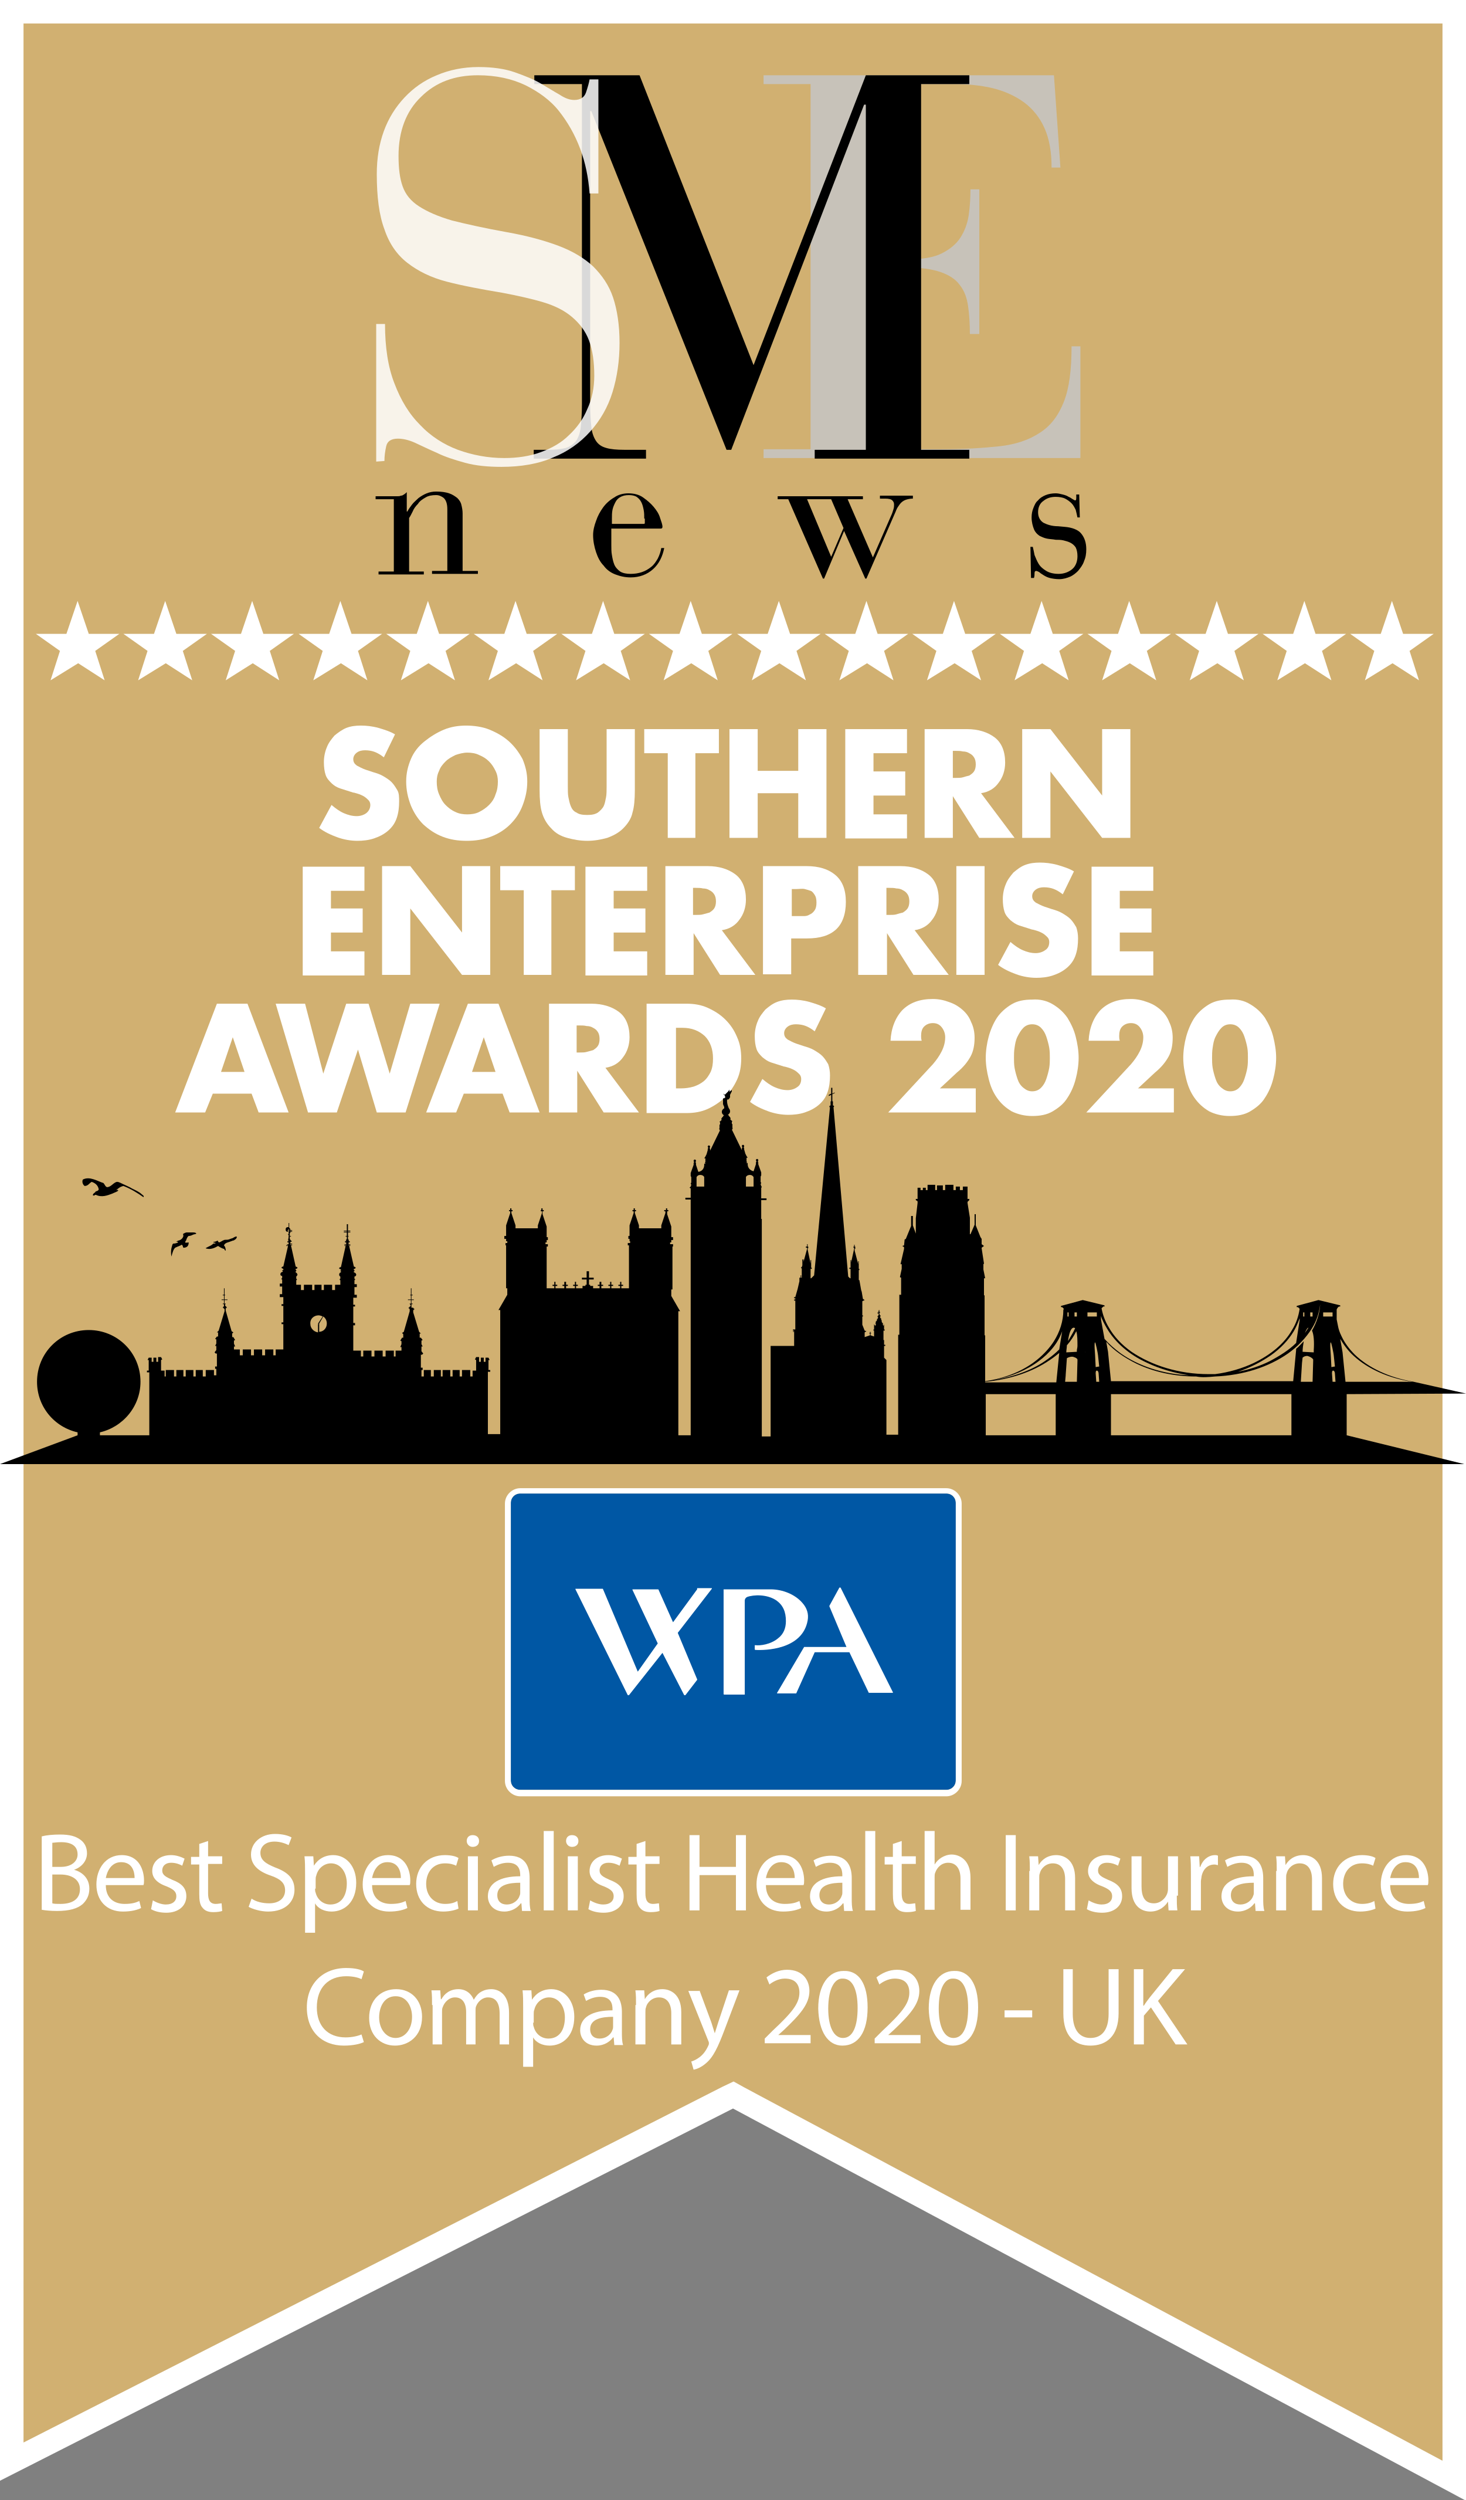 <?xml version="1.0" encoding="utf-8"?>
<!-- Generator: Adobe Illustrator 24.3.0, SVG Export Plug-In . SVG Version: 6.00 Build 0)  -->
<svg version="1.1" id="Layer_1" xmlns="http://www.w3.org/2000/svg" xmlns:xlink="http://www.w3.org/1999/xlink" x="0px" y="0px"
	 viewBox="0 0 249.4 425.2" style="enable-background:new 0 0 249.4 425.2;" xml:space="preserve">
<rect x="0" y="0" width="249.4" height="425.2" fill="#808080" stroke="none"/>
<style type="text/css">
	.st0{clip-path:url(#SVGID_2_);fill:#D1B071;}
	.st1{clip-path:url(#SVGID_2_);fill:#FFFFFF;}
	.st2{clip-path:url(#SVGID_2_);}
	.st3{fill:#FFFFFF;}
	.st4{opacity:0.85;clip-path:url(#SVGID_4_);}
	.st5{clip-path:url(#SVGID_6_);fill:#C6C6C6;}
	.st6{clip-path:url(#SVGID_4_);}
	.st7{clip-path:url(#SVGID_8_);fill:#FFFFFF;}
	.st8{clip-path:url(#SVGID_10_);}
	.st9{clip-path:url(#SVGID_2_);fill:#0057A4;}
</style>
<g>
	<defs>
		<rect id="SVGID_1_" width="249.4" height="425.2"/>
	</defs>
	<clipPath id="SVGID_2_">
		<use xlink:href="#SVGID_1_"  style="overflow:visible;"/>
	</clipPath>
	<polygon class="st0" points="124.7,356.3 2,418.6 2,2 247.4,2 247.4,421.9 	"/>
	<path class="st1" d="M4,4h241.4v414.5L126.6,355l-1.8-1l-1.9,0.9L4,415.4V4z M0,0v421.9l124.7-63.3l124.7,66.7V0H0z"/>
	<g class="st2">
		<path class="st3" d="M8.6,115.7l1.6-5l-4.1-2.9h5.2l1.9-5.6l1.9,5.6h5.2l-4.1,2.9l1.6,5l-4.5-2.9L8.6,115.7z"/>
		<path class="st3" d="M23.5,115.7l1.6-5l-4.1-2.9h5.2l1.9-5.6l1.9,5.6h5.2l-4.1,2.9l1.6,5l-4.5-2.9L23.5,115.7z"/>
		<path class="st3" d="M38.4,115.7l1.6-5l-4.1-2.9H41l1.9-5.6l1.9,5.6H50l-4.1,2.9l1.6,5l-4.5-2.9L38.4,115.7z"/>
		<path class="st3" d="M53.3,115.7l1.6-5l-4.1-2.9H56l1.9-5.6l1.9,5.6h5.2l-4.1,2.9l1.6,5l-4.5-2.9L53.3,115.7z"/>
		<path class="st3" d="M68.2,115.7l1.6-5l-4.1-2.9h5.2l1.9-5.6l1.9,5.6h5.2l-4.1,2.9l1.6,5l-4.5-2.9L68.2,115.7z"/>
		<path class="st3" d="M83.1,115.7l1.6-5l-4.1-2.9h5.2l1.9-5.6l1.9,5.6h5.2l-4.1,2.9l1.6,5l-4.5-2.9L83.1,115.7z"/>
		<path class="st3" d="M98,115.7l1.6-5l-4.1-2.9h5.2l1.9-5.6l1.9,5.6h5.2l-4.1,2.9l1.6,5l-4.5-2.9L98,115.7z"/>
		<path class="st3" d="M112.9,115.7l1.6-5l-4.1-2.9h5.2l1.9-5.6l1.9,5.6h5.2l-4.1,2.9l1.6,5l-4.5-2.9L112.9,115.7z"/>
	</g>
	<g class="st2">
		<path class="st3" d="M127.9,115.7l1.6-5l-4.1-2.9h5.2l1.9-5.6l1.9,5.6h5.2l-4.1,2.9l1.6,5l-4.5-2.9L127.9,115.7z"/>
		<path class="st3" d="M142.8,115.7l1.6-5l-4.1-2.9h5.2l1.9-5.6l1.9,5.6h5.2l-4.1,2.9l1.6,5l-4.5-2.9L142.8,115.7z"/>
		<path class="st3" d="M157.7,115.7l1.6-5l-4.1-2.9h5.2l1.9-5.6l1.9,5.6h5.2l-4.1,2.9l1.6,5l-4.5-2.9L157.7,115.7z"/>
		<path class="st3" d="M172.6,115.7l1.6-5l-4.1-2.9h5.2l1.9-5.6l1.9,5.6h5.2l-4.1,2.9l1.6,5l-4.5-2.9L172.6,115.7z"/>
		<path class="st3" d="M187.5,115.7l1.6-5l-4.1-2.9h5.2l1.9-5.6l1.9,5.6h5.2l-4.1,2.9l1.6,5l-4.5-2.9L187.5,115.7z"/>
		<path class="st3" d="M202.4,115.7l1.6-5l-4.1-2.9h5.2l1.9-5.6l1.9,5.6h5.2l-4.1,2.9l1.6,5l-4.5-2.9L202.4,115.7z"/>
		<path class="st3" d="M217.3,115.7l1.6-5l-4.1-2.9h5.2l1.9-5.6l1.9,5.6h5.2l-4.1,2.9l1.6,5l-4.5-2.9L217.3,115.7z"/>
		<path class="st3" d="M232.2,115.7l1.6-5l-4.1-2.9h5.2l1.9-5.6l1.9,5.6h5.2l-4.1,2.9l1.6,5l-4.5-2.9L232.2,115.7z"/>
	</g>
	<g class="st2">
		<path class="st3" d="M7.2,312.3c0.7-0.2,1.9-0.3,3-0.3c1.7,0,2.7,0.3,3.5,0.9c0.7,0.5,1.1,1.3,1.1,2.3c0,1.2-0.8,2.3-2.2,2.8v0
			c1.2,0.3,2.6,1.3,2.6,3.2c0,1.1-0.4,1.9-1.1,2.6c-0.9,0.8-2.3,1.2-4.4,1.2c-1.1,0-2-0.1-2.6-0.2V312.3z M8.9,317.5h1.5
			c1.7,0,2.8-0.9,2.8-2.1c0-1.5-1.1-2.1-2.8-2.1c-0.8,0-1.2,0.1-1.5,0.1V317.5z M8.9,323.7c0.3,0.1,0.8,0.1,1.4,0.1
			c1.7,0,3.3-0.6,3.3-2.5c0-1.7-1.5-2.5-3.3-2.5H8.9V323.7z"/>
		<path class="st3" d="M18,320.6c0,2.3,1.5,3.2,3.2,3.2c1.2,0,1.9-0.2,2.5-0.5l0.3,1.2c-0.6,0.3-1.6,0.6-3.1,0.6
			c-2.8,0-4.5-1.9-4.5-4.6s1.6-5,4.3-5c3,0,3.8,2.6,3.8,4.3c0,0.3,0,0.6-0.1,0.8H18z M22.9,319.4c0-1.1-0.4-2.7-2.3-2.7
			c-1.7,0-2.4,1.6-2.6,2.7H22.9z"/>
		<path class="st3" d="M26,323.2c0.5,0.3,1.4,0.7,2.2,0.7c1.2,0,1.8-0.6,1.8-1.4c0-0.8-0.5-1.2-1.7-1.7c-1.7-0.6-2.4-1.5-2.4-2.6
			c0-1.5,1.2-2.7,3.2-2.7c0.9,0,1.7,0.3,2.3,0.6l-0.4,1.2c-0.4-0.2-1-0.5-1.9-0.5c-1,0-1.5,0.6-1.5,1.3c0,0.8,0.6,1.1,1.7,1.6
			c1.6,0.6,2.4,1.4,2.4,2.8c0,1.6-1.3,2.8-3.4,2.8c-1,0-1.9-0.2-2.6-0.6L26,323.2z"/>
		<path class="st3" d="M35.4,313.1v2.6h2.4v1.3h-2.4v5c0,1.1,0.3,1.8,1.3,1.8c0.4,0,0.8-0.1,1-0.1l0.1,1.3c-0.3,0.1-0.8,0.2-1.5,0.2
			c-0.8,0-1.4-0.2-1.8-0.7c-0.5-0.5-0.6-1.3-0.6-2.4v-5h-1.4v-1.3h1.4v-2.2L35.4,313.1z"/>
		<path class="st3" d="M42.8,322.9c0.7,0.5,1.8,0.8,3,0.8c1.7,0,2.7-0.9,2.7-2.2c0-1.2-0.7-1.9-2.4-2.5c-2.1-0.7-3.4-1.8-3.4-3.6
			c0-2,1.7-3.5,4.1-3.5c1.3,0,2.3,0.3,2.8,0.6l-0.5,1.3c-0.4-0.2-1.3-0.6-2.4-0.6c-1.7,0-2.4,1-2.4,1.9c0,1.2,0.8,1.8,2.5,2.5
			c2.2,0.8,3.3,1.9,3.3,3.8c0,2-1.5,3.7-4.5,3.7c-1.2,0-2.6-0.4-3.3-0.8L42.8,322.9z"/>
		<path class="st3" d="M51.9,318.7c0-1.2,0-2.1-0.1-3h1.5l0.1,1.6h0c0.7-1.1,1.8-1.8,3.3-1.8c2.2,0,3.9,1.9,3.9,4.7
			c0,3.3-2,4.9-4.2,4.9c-1.2,0-2.3-0.5-2.8-1.4h0v5h-1.7V318.7z M53.6,321.2c0,0.2,0,0.5,0.1,0.7c0.3,1.2,1.3,2,2.5,2
			c1.8,0,2.8-1.4,2.8-3.6c0-1.8-1-3.4-2.7-3.4c-1.1,0-2.2,0.8-2.5,2.1c-0.1,0.2-0.1,0.5-0.1,0.7V321.2z"/>
		<path class="st3" d="M63.3,320.6c0,2.3,1.5,3.2,3.2,3.2c1.2,0,1.9-0.2,2.5-0.5l0.3,1.2c-0.6,0.3-1.6,0.6-3.1,0.6
			c-2.8,0-4.5-1.9-4.5-4.6s1.6-5,4.3-5c3,0,3.8,2.6,3.8,4.3c0,0.3,0,0.6-0.1,0.8H63.3z M68.2,319.4c0-1.1-0.4-2.7-2.3-2.7
			c-1.7,0-2.4,1.6-2.6,2.7H68.2z"/>
		<path class="st3" d="M78,324.6c-0.4,0.2-1.4,0.5-2.6,0.5c-2.8,0-4.6-1.9-4.6-4.7c0-2.8,1.9-4.9,4.9-4.9c1,0,1.9,0.2,2.3,0.5
			l-0.4,1.3c-0.4-0.2-1-0.4-1.9-0.4c-2.1,0-3.2,1.6-3.2,3.5c0,2.1,1.4,3.4,3.2,3.4c1,0,1.6-0.2,2.1-0.5L78,324.6z"/>
		<path class="st3" d="M81.5,313.1c0,0.6-0.4,1-1.1,1c-0.6,0-1-0.5-1-1c0-0.6,0.4-1,1-1C81.1,312.1,81.5,312.5,81.5,313.1z
			 M79.6,324.9v-9.2h1.7v9.2H79.6z"/>
		<path class="st3" d="M88.8,324.9l-0.1-1.2h-0.1c-0.5,0.7-1.5,1.4-2.8,1.4c-1.9,0-2.8-1.3-2.8-2.6c0-2.2,2-3.4,5.5-3.4v-0.2
			c0-0.8-0.2-2.1-2.1-2.1c-0.9,0-1.7,0.3-2.4,0.7l-0.4-1.1c0.8-0.5,1.9-0.8,3-0.8c2.8,0,3.5,1.9,3.5,3.8v3.4c0,0.8,0,1.6,0.2,2.2
			H88.8z M88.5,320.2c-1.8,0-3.9,0.3-3.9,2.1c0,1.1,0.7,1.6,1.6,1.6c1.2,0,2-0.8,2.2-1.5c0.1-0.2,0.1-0.4,0.1-0.5V320.2z"/>
		<path class="st3" d="M92.5,311.4h1.7v13.5h-1.7V311.4z"/>
		<path class="st3" d="M98.4,313.1c0,0.6-0.4,1-1.1,1c-0.6,0-1-0.5-1-1c0-0.6,0.4-1,1-1C98,312.1,98.4,312.5,98.4,313.1z
			 M96.6,324.9v-9.2h1.7v9.2H96.6z"/>
		<path class="st3" d="M100.4,323.2c0.5,0.3,1.4,0.7,2.2,0.7c1.2,0,1.8-0.6,1.8-1.4c0-0.8-0.5-1.2-1.7-1.7c-1.7-0.6-2.4-1.5-2.4-2.6
			c0-1.5,1.2-2.7,3.2-2.7c0.9,0,1.7,0.3,2.3,0.6l-0.4,1.2c-0.4-0.2-1-0.5-1.9-0.5c-1,0-1.5,0.6-1.5,1.3c0,0.8,0.6,1.1,1.7,1.6
			c1.6,0.6,2.4,1.4,2.4,2.8c0,1.6-1.3,2.8-3.4,2.8c-1,0-1.9-0.2-2.6-0.6L100.4,323.2z"/>
		<path class="st3" d="M109.8,313.1v2.6h2.4v1.3h-2.4v5c0,1.1,0.3,1.8,1.3,1.8c0.4,0,0.8-0.1,1-0.1l0.1,1.3
			c-0.3,0.1-0.8,0.2-1.5,0.2c-0.8,0-1.4-0.2-1.8-0.7c-0.5-0.5-0.6-1.3-0.6-2.4v-5h-1.4v-1.3h1.4v-2.2L109.8,313.1z"/>
		<path class="st3" d="M119,312.1v5.4h6.2v-5.4h1.7v12.8h-1.7v-6H119v6h-1.7v-12.8H119z"/>
		<path class="st3" d="M130.3,320.6c0,2.3,1.5,3.2,3.2,3.2c1.2,0,1.9-0.2,2.5-0.5l0.3,1.2c-0.6,0.3-1.6,0.6-3.1,0.6
			c-2.8,0-4.5-1.9-4.5-4.6s1.6-5,4.3-5c3,0,3.8,2.6,3.8,4.3c0,0.3,0,0.6-0.1,0.8H130.3z M135.2,319.4c0-1.1-0.4-2.7-2.3-2.7
			c-1.7,0-2.4,1.6-2.6,2.7H135.2z"/>
		<path class="st3" d="M143.6,324.9l-0.1-1.2h-0.1c-0.5,0.7-1.5,1.4-2.8,1.4c-1.9,0-2.8-1.3-2.8-2.6c0-2.2,2-3.4,5.5-3.4v-0.2
			c0-0.8-0.2-2.1-2.1-2.1c-0.9,0-1.7,0.3-2.4,0.7l-0.4-1.1c0.8-0.5,1.9-0.8,3-0.8c2.8,0,3.5,1.9,3.5,3.8v3.4c0,0.8,0,1.6,0.2,2.2
			H143.6z M143.3,320.2c-1.8,0-3.9,0.3-3.9,2.1c0,1.1,0.7,1.6,1.6,1.6c1.2,0,2-0.8,2.2-1.5c0.1-0.2,0.1-0.4,0.1-0.5V320.2z"/>
		<path class="st3" d="M147.2,311.4h1.7v13.5h-1.7V311.4z"/>
		<path class="st3" d="M153.4,313.1v2.6h2.4v1.3h-2.4v5c0,1.1,0.3,1.8,1.3,1.8c0.4,0,0.8-0.1,1-0.1l0.1,1.3
			c-0.3,0.1-0.8,0.2-1.5,0.2c-0.8,0-1.4-0.2-1.8-0.7c-0.5-0.5-0.6-1.3-0.6-2.4v-5h-1.4v-1.3h1.4v-2.2L153.4,313.1z"/>
		<path class="st3" d="M157.3,311.4h1.7v5.7h0c0.3-0.5,0.7-0.9,1.2-1.2c0.5-0.3,1.1-0.5,1.7-0.5c1.2,0,3.2,0.8,3.2,3.9v5.5h-1.7
			v-5.3c0-1.5-0.6-2.7-2.1-2.7c-1.1,0-1.9,0.8-2.2,1.7c-0.1,0.2-0.1,0.5-0.1,0.8v5.5h-1.7V311.4z"/>
		<path class="st3" d="M172.8,312.1v12.8h-1.7v-12.8H172.8z"/>
		<path class="st3" d="M175.2,318.2c0-1,0-1.7-0.1-2.5h1.5l0.1,1.5h0c0.5-0.9,1.5-1.7,3-1.7c1.3,0,3.2,0.8,3.2,3.9v5.5h-1.7v-5.3
			c0-1.5-0.6-2.7-2.1-2.7c-1.1,0-2,0.8-2.2,1.7c-0.1,0.2-0.1,0.5-0.1,0.8v5.5h-1.7V318.2z"/>
		<path class="st3" d="M185.2,323.2c0.5,0.3,1.4,0.7,2.2,0.7c1.2,0,1.8-0.6,1.8-1.4c0-0.8-0.5-1.2-1.7-1.7c-1.7-0.6-2.4-1.5-2.4-2.6
			c0-1.5,1.2-2.7,3.2-2.7c0.9,0,1.7,0.3,2.3,0.6l-0.4,1.2c-0.4-0.2-1-0.5-1.9-0.5c-1,0-1.5,0.6-1.5,1.3c0,0.8,0.6,1.1,1.7,1.6
			c1.6,0.6,2.4,1.4,2.4,2.8c0,1.6-1.3,2.8-3.4,2.8c-1,0-1.9-0.2-2.6-0.6L185.2,323.2z"/>
		<path class="st3" d="M200.2,322.4c0,1,0,1.8,0.1,2.5h-1.5l-0.1-1.5h0c-0.4,0.7-1.4,1.7-3,1.7c-1.4,0-3.2-0.8-3.2-4v-5.4h1.7v5.1
			c0,1.7,0.5,2.9,2.1,2.9c1.1,0,1.9-0.8,2.2-1.5c0.1-0.2,0.2-0.6,0.2-0.9v-5.6h1.7V322.4z"/>
		<path class="st3" d="M202.6,318.6c0-1.1,0-2-0.1-2.9h1.5l0.1,1.8h0.1c0.4-1.2,1.4-2,2.5-2c0.2,0,0.3,0,0.5,0.1v1.6
			c-0.2,0-0.3-0.1-0.6-0.1c-1.2,0-2,0.9-2.2,2.1c0,0.2-0.1,0.5-0.1,0.8v4.9h-1.7V318.6z"/>
		<path class="st3" d="M213.6,324.9l-0.1-1.2h-0.1c-0.5,0.7-1.5,1.4-2.8,1.4c-1.9,0-2.8-1.3-2.8-2.6c0-2.2,2-3.4,5.5-3.4v-0.2
			c0-0.8-0.2-2.1-2.1-2.1c-0.9,0-1.7,0.3-2.4,0.7l-0.4-1.1c0.8-0.5,1.9-0.8,3-0.8c2.8,0,3.5,1.9,3.5,3.8v3.4c0,0.8,0,1.6,0.2,2.2
			H213.6z M213.3,320.2c-1.8,0-3.9,0.3-3.9,2.1c0,1.1,0.7,1.6,1.6,1.6c1.2,0,2-0.8,2.2-1.5c0.1-0.2,0.1-0.4,0.1-0.5V320.2z"/>
		<path class="st3" d="M217.2,318.2c0-1,0-1.7-0.1-2.5h1.5l0.1,1.5h0c0.5-0.9,1.5-1.7,3-1.7c1.3,0,3.2,0.8,3.2,3.9v5.5h-1.7v-5.3
			c0-1.5-0.6-2.7-2.1-2.7c-1.1,0-2,0.8-2.2,1.7c-0.1,0.2-0.1,0.5-0.1,0.8v5.5h-1.7V318.2z"/>
		<path class="st3" d="M234,324.6c-0.4,0.2-1.4,0.5-2.6,0.5c-2.8,0-4.6-1.9-4.6-4.7c0-2.8,1.9-4.9,4.9-4.9c1,0,1.9,0.2,2.3,0.5
			l-0.4,1.3c-0.4-0.2-1-0.4-1.9-0.4c-2.1,0-3.2,1.6-3.2,3.5c0,2.1,1.4,3.4,3.2,3.4c0.9,0,1.6-0.2,2.1-0.5L234,324.6z"/>
		<path class="st3" d="M236.5,320.6c0,2.3,1.5,3.2,3.2,3.2c1.2,0,1.9-0.2,2.5-0.5l0.3,1.2c-0.6,0.3-1.6,0.6-3.1,0.6
			c-2.8,0-4.5-1.9-4.5-4.6s1.6-5,4.3-5c3,0,3.8,2.6,3.8,4.3c0,0.3,0,0.6-0.1,0.8H236.5z M241.4,319.4c0-1.1-0.4-2.7-2.3-2.7
			c-1.7,0-2.4,1.6-2.6,2.7H241.4z"/>
		<path class="st3" d="M61.9,347.3c-0.6,0.3-1.8,0.6-3.4,0.6c-3.6,0-6.3-2.3-6.3-6.5c0-4,2.7-6.7,6.7-6.7c1.6,0,2.6,0.3,3,0.6
			l-0.4,1.3c-0.6-0.3-1.5-0.5-2.6-0.5c-3,0-5,1.9-5,5.3c0,3.1,1.8,5.1,4.9,5.1c1,0,2-0.2,2.7-0.5L61.9,347.3z"/>
		<path class="st3" d="M71.8,343c0,3.4-2.4,4.9-4.6,4.9c-2.5,0-4.4-1.8-4.4-4.7c0-3.1,2-4.9,4.6-4.9C70,338.3,71.8,340.2,71.8,343z
			 M64.5,343.1c0,2,1.2,3.5,2.8,3.5c1.6,0,2.8-1.5,2.8-3.6c0-1.6-0.8-3.5-2.8-3.5S64.5,341.4,64.5,343.1z"/>
		<path class="st3" d="M73.5,341c0-1,0-1.7-0.1-2.5h1.5L75,340h0.1c0.5-0.9,1.4-1.7,2.9-1.7c1.3,0,2.2,0.8,2.6,1.8h0
			c0.3-0.5,0.6-0.9,1-1.2c0.6-0.4,1.2-0.6,2-0.6c1.2,0,3,0.8,3,4v5.4H85v-5.2c0-1.8-0.6-2.8-2-2.8c-0.9,0-1.7,0.7-2,1.5
			c-0.1,0.2-0.1,0.5-0.1,0.8v5.7h-1.6v-5.5c0-1.5-0.6-2.5-1.9-2.5c-1,0-1.8,0.8-2.1,1.7c-0.1,0.2-0.1,0.5-0.1,0.8v5.5h-1.6V341z"/>
		<path class="st3" d="M89,341.5c0-1.2,0-2.1-0.1-3h1.5l0.1,1.6h0c0.7-1.1,1.8-1.8,3.3-1.8c2.2,0,3.9,1.9,3.9,4.7
			c0,3.3-2,4.9-4.2,4.9c-1.2,0-2.3-0.5-2.8-1.4h0v5H89V341.5z M90.7,344c0,0.2,0,0.5,0.1,0.7c0.3,1.2,1.3,2,2.5,2
			c1.8,0,2.8-1.4,2.8-3.6c0-1.8-1-3.4-2.7-3.4c-1.1,0-2.2,0.8-2.5,2.1c-0.1,0.2-0.1,0.5-0.1,0.7V344z"/>
		<path class="st3" d="M104.5,347.7l-0.1-1.2h-0.1c-0.5,0.7-1.5,1.4-2.8,1.4c-1.9,0-2.8-1.3-2.8-2.6c0-2.2,2-3.4,5.5-3.4v-0.2
			c0-0.8-0.2-2.1-2.1-2.1c-0.9,0-1.7,0.3-2.4,0.7l-0.4-1.1c0.8-0.5,1.9-0.8,3-0.8c2.8,0,3.5,1.9,3.5,3.8v3.4c0,0.8,0,1.6,0.2,2.2
			H104.5z M104.3,343c-1.8,0-3.9,0.3-3.9,2.1c0,1.1,0.7,1.6,1.6,1.6c1.2,0,2-0.8,2.2-1.5c0.1-0.2,0.1-0.4,0.1-0.5V343z"/>
		<path class="st3" d="M108.2,341c0-1,0-1.7-0.1-2.5h1.5l0.1,1.5h0c0.5-0.9,1.5-1.7,3-1.7c1.3,0,3.2,0.8,3.2,3.9v5.5h-1.7v-5.3
			c0-1.5-0.6-2.7-2.1-2.7c-1.1,0-2,0.8-2.2,1.7c-0.1,0.2-0.1,0.5-0.1,0.8v5.5h-1.7V341z"/>
		<path class="st3" d="M119,338.5l2,5.4c0.2,0.6,0.4,1.3,0.6,1.9h0c0.2-0.6,0.4-1.3,0.6-1.9l1.8-5.4h1.8l-2.5,6.6
			c-1.2,3.2-2,4.8-3.2,5.8c-0.8,0.7-1.6,1-2.1,1.1l-0.4-1.4c0.4-0.1,1-0.4,1.5-0.8c0.5-0.4,1-1,1.4-1.9c0.1-0.2,0.1-0.3,0.1-0.4
			s0-0.2-0.1-0.4l-3.4-8.5H119z"/>
		<path class="st3" d="M130.1,347.7v-1l1.3-1.3c3.2-3,4.6-4.6,4.6-6.5c0-1.3-0.6-2.4-2.5-2.4c-1.1,0-2.1,0.6-2.6,1l-0.5-1.2
			c0.9-0.7,2.1-1.3,3.5-1.3c2.7,0,3.8,1.8,3.8,3.6c0,2.3-1.7,4.1-4.3,6.6l-1,0.9v0h5.5v1.4H130.1z"/>
		<path class="st3" d="M147.6,341.4c0,4.2-1.6,6.5-4.3,6.5c-2.4,0-4-2.3-4.1-6.3c0-4.1,1.8-6.4,4.3-6.4
			C146.2,335.1,147.6,337.5,147.6,341.4z M140.9,341.6c0,3.2,1,5,2.5,5c1.7,0,2.5-2,2.5-5.1c0-3-0.8-5-2.5-5
			C142,336.4,140.9,338.2,140.9,341.6z"/>
		<path class="st3" d="M148.8,347.7v-1l1.3-1.3c3.2-3,4.6-4.6,4.6-6.5c0-1.3-0.6-2.4-2.5-2.4c-1.1,0-2.1,0.6-2.6,1l-0.5-1.2
			c0.9-0.7,2.1-1.3,3.5-1.3c2.7,0,3.8,1.8,3.8,3.6c0,2.3-1.7,4.1-4.3,6.6l-1,0.9v0h5.5v1.4H148.8z"/>
		<path class="st3" d="M166.4,341.4c0,4.2-1.6,6.5-4.3,6.5c-2.4,0-4-2.3-4.1-6.3c0-4.1,1.8-6.4,4.3-6.4
			C164.9,335.1,166.4,337.5,166.4,341.4z M159.7,341.6c0,3.2,1,5,2.5,5c1.7,0,2.5-2,2.5-5.1c0-3-0.8-5-2.5-5
			C160.7,336.4,159.7,338.2,159.7,341.6z"/>
		<path class="st3" d="M175.6,341.9v1.2h-4.7v-1.2H175.6z"/>
		<path class="st3" d="M182.5,334.9v7.6c0,2.9,1.3,4.1,3,4.1c1.9,0,3.1-1.3,3.1-4.1v-7.6h1.7v7.5c0,3.9-2.1,5.5-4.8,5.5
			c-2.6,0-4.6-1.5-4.6-5.5v-7.5H182.5z"/>
		<path class="st3" d="M192.8,334.9h1.7v6.2h0.1c0.3-0.5,0.7-1,1-1.4l3.9-4.8h2.1l-4.6,5.4l5,7.4h-2l-4.2-6.3l-1.2,1.4v4.9h-1.7
			V334.9z"/>
	</g>
	<g class="st2">
		<defs>
			<rect id="SVGID_3_" width="249.4" height="425.2"/>
		</defs>
		<clipPath id="SVGID_4_">
			<use xlink:href="#SVGID_3_"  style="overflow:visible;"/>
		</clipPath>
		<g class="st4">
			<g>
				<defs>
					<rect id="SVGID_5_" x="129.9" y="12.8" width="54" height="65.2"/>
				</defs>
				<clipPath id="SVGID_6_">
					<use xlink:href="#SVGID_5_"  style="overflow:visible;"/>
				</clipPath>
				<path class="st5" d="M138,14.3h-8.1v-1.5h49.4l1.1,15.7h-1.5c0-2.7-0.4-4.9-1.2-6.7c-0.8-1.8-2-3.3-3.5-4.4
					c-1.5-1.1-3.3-1.9-5.3-2.4c-2.1-0.5-4.3-0.7-6.8-0.7h-14.5v29.8h6.9c2.4,0,4.3-0.3,5.7-1c1.4-0.7,2.5-1.6,3.2-2.7
					c0.7-1.1,1.2-2.4,1.4-3.8c0.2-1.4,0.3-2.9,0.3-4.4h1.5v24.6H165c0-1.7-0.1-3.3-0.3-4.7c-0.2-1.4-0.6-2.6-1.4-3.6
					c-0.7-1-1.8-1.7-3.2-2.2c-1.4-0.5-3.3-0.8-5.7-0.8h-6.9v30.9h12.7c3.8,0,7-0.2,9.8-0.5c2.8-0.3,5.1-1.1,6.9-2.3
					c1.9-1.2,3.2-3,4.1-5.3c0.9-2.3,1.3-5.4,1.3-9.4h1.5v19h-54v-1.5h8.1V14.3z"/>
			</g>
		</g>
		<path class="st6" d="M99,14.3h-8.1v-1.5h17.9l19.4,49.3l19.1-49.3h17.6v1.5h-8.2v62.2h8.2V78h-26.3v-1.5h8.7V17.8H147l-22.6,58.7
			h-0.8l-23-57.6h-0.2v49.9c0,1.5,0.1,2.8,0.2,3.8c0.1,1,0.4,1.8,0.8,2.4c0.4,0.6,1,1,1.8,1.2c0.7,0.2,1.7,0.3,3,0.3h3.7V78H90.8
			v-1.5h2.4c1.2,0,2.2-0.1,3-0.3c0.7-0.2,1.3-0.6,1.8-1.2c0.4-0.6,0.7-1.4,0.8-2.4c0.1-1,0.2-2.3,0.2-3.8V14.3z"/>
		<g class="st4">
			<g>
				<defs>
					<rect id="SVGID_7_" x="64" y="11.3" width="41.5" height="68.2"/>
				</defs>
				<clipPath id="SVGID_8_">
					<use xlink:href="#SVGID_7_"  style="overflow:visible;"/>
				</clipPath>
				<path class="st7" d="M64,55.1h1.5c0,3.9,0.5,7.3,1.6,10.1c1.1,2.9,2.5,5.2,4.4,7.1c1.8,1.9,4,3.3,6.4,4.2
					c2.5,0.9,5.1,1.4,7.9,1.4c2.2,0,4.3-0.3,6.2-1c1.9-0.7,3.5-1.6,4.8-2.9c1.3-1.2,2.4-2.7,3.1-4.4c0.8-1.7,1.2-3.6,1.2-5.7
					c0-2.4-0.3-4.4-0.9-6c-0.6-1.6-1.6-2.9-2.9-4c-1.3-1.1-2.9-1.9-4.9-2.5c-2-0.6-4.3-1.1-6.9-1.6c-3.6-0.6-6.8-1.2-9.5-1.9
					c-2.7-0.7-4.9-1.8-6.7-3.2c-1.8-1.4-3.1-3.3-3.9-5.7c-0.9-2.4-1.3-5.5-1.3-9.4c0-2.7,0.4-5.1,1.2-7.3c0.8-2.2,2-4.1,3.5-5.7
					c1.5-1.6,3.3-2.9,5.5-3.8c2.1-0.9,4.5-1.4,7.1-1.4c2.4,0,4.5,0.3,6.2,0.9c1.7,0.6,3.2,1.2,4.4,1.9c1.2,0.7,2.3,1.4,3.2,1.9
					c0.9,0.6,1.7,0.9,2.5,0.9c1,0,1.7-0.4,2-1.3c0.3-0.9,0.5-1.6,0.6-2.2h1.5v19.4h-1.5c-0.2-2.7-0.7-5.2-1.6-7.6
					c-0.9-2.4-2.1-4.5-3.6-6.4c-1.5-1.9-3.5-3.3-5.7-4.4c-2.3-1.1-5-1.7-8.1-1.7c-4,0-7.2,1.2-9.7,3.7c-2.5,2.4-3.8,5.8-3.8,10
					c0,2.1,0.2,3.8,0.7,5.2c0.5,1.4,1.4,2.5,2.8,3.4c1.4,0.9,3.2,1.7,5.6,2.4c2.4,0.6,5.5,1.3,9.4,2c3.4,0.6,6.3,1.4,8.7,2.3
					c2.4,0.9,4.4,2.1,5.9,3.5c1.5,1.5,2.7,3.2,3.4,5.3c0.7,2.1,1.1,4.7,1.1,7.7c0,3-0.4,5.8-1.2,8.4c-0.8,2.6-2.1,4.8-3.8,6.7
					c-1.7,1.9-3.8,3.4-6.3,4.4c-2.5,1.1-5.5,1.6-8.8,1.6c-2.3,0-4.4-0.2-6.2-0.7c-1.8-0.5-3.4-1-4.8-1.7c-1.4-0.6-2.6-1.2-3.7-1.7
					c-1.1-0.5-2.1-0.7-2.9-0.7c-1.1,0-1.8,0.4-2,1.3c-0.2,0.9-0.3,1.7-0.3,2.5L64,78.5V55.1z"/>
			</g>
		</g>
		<path class="st6" d="M66.5,84.9h-2.6v-0.5h2.6c0.4,0,0.7,0,1,0c0.3,0,0.5,0,0.7-0.1c0.2,0,0.4-0.1,0.5-0.2
			c0.2-0.1,0.3-0.2,0.5-0.4V87h0.1c0.2-0.4,0.5-0.8,0.8-1.2c0.3-0.4,0.7-0.7,1.1-1.1c0.4-0.3,0.9-0.6,1.4-0.8c0.5-0.2,1-0.3,1.6-0.3
			c0.9,0,1.6,0.1,2.2,0.3c0.6,0.2,1,0.5,1.4,0.8c0.3,0.3,0.6,0.7,0.7,1.2c0.1,0.4,0.2,0.9,0.2,1.4v9.8h2.6v0.5h-7.8v-0.5h2.6V86.6
			c0-0.9-0.2-1.5-0.6-1.9c-0.4-0.3-0.8-0.5-1.3-0.5c-0.7,0-1.3,0.1-1.8,0.4c-0.5,0.3-1,0.6-1.3,1.1c-0.4,0.4-0.7,0.8-0.9,1.3
			c-0.2,0.4-0.4,0.8-0.6,1.1v9.1h2.5v0.5h-7.7v-0.5h2.6V84.9z"/>
		<path class="st6" d="M104,92.7c0,0.6,0,1.2,0.1,1.7c0.1,0.6,0.2,1.1,0.4,1.6c0.2,0.5,0.6,0.9,1,1.2c0.5,0.3,1.1,0.4,1.8,0.4
			c0.7,0,1.3-0.1,1.9-0.3s1.1-0.5,1.6-0.9c0.5-0.4,0.8-0.9,1.1-1.4c0.3-0.6,0.5-1.2,0.6-1.8h0.5c-0.3,1.5-0.9,2.7-1.9,3.6
			s-2.3,1.4-3.8,1.4c-1,0-1.8-0.2-2.6-0.5c-0.8-0.3-1.5-0.8-2-1.5c-0.6-0.6-1-1.4-1.3-2.3c-0.3-0.9-0.5-1.9-0.5-2.9
			c0-0.8,0.2-1.6,0.5-2.4c0.3-0.9,0.7-1.6,1.2-2.3c0.5-0.7,1.2-1.3,1.9-1.7c0.7-0.5,1.6-0.7,2.4-0.7c0.9,0,1.8,0.2,2.5,0.7
			c0.7,0.5,1.3,1,1.8,1.6c0.5,0.6,0.9,1.2,1.1,1.9c0.2,0.6,0.4,1.1,0.4,1.5c0,0.2-0.1,0.3-0.3,0.3H104V92.7z M109.6,88.2
			c0-0.5,0-1-0.1-1.5c-0.1-0.5-0.2-0.9-0.4-1.3c-0.2-0.4-0.5-0.7-0.8-0.9c-0.3-0.2-0.8-0.3-1.3-0.3c-0.6,0-1,0.1-1.4,0.3
			c-0.4,0.2-0.7,0.5-0.9,0.9c-0.2,0.4-0.4,0.8-0.5,1.3c-0.1,0.5-0.1,1-0.1,1.5v0.9h5.4c0.2,0,0.2-0.1,0.2-0.2V88.2z"/>
		<path class="st6" d="M134.1,84.9h-1.8v-0.5h14.5v0.5h-2.6l4.3,9.9l3.1-7.1c0.2-0.4,0.3-0.8,0.4-1.1c0.1-0.3,0.1-0.6,0.1-0.8
			c0-0.3-0.1-0.5-0.3-0.7c-0.2-0.2-0.6-0.3-1.2-0.3h-0.9v-0.5h5.6v0.5c-0.5,0-0.9,0.1-1.2,0.2c-0.3,0.1-0.6,0.3-0.8,0.5
			s-0.4,0.5-0.6,0.8c-0.2,0.3-0.3,0.7-0.5,1.1l-4.8,11h-0.2l-3.6-8.1l-3.4,8.1h-0.2L134.1,84.9z M141.4,94.7l2.1-4.9l-2.1-4.9h-4.1
			L141.4,94.7z"/>
		<path class="st6" d="M175.3,93h0.4c0.1,0.4,0.2,0.9,0.3,1.4c0.2,0.5,0.4,1,0.7,1.5c0.3,0.5,0.8,0.9,1.3,1.2s1.2,0.5,2.1,0.5
			c0.9,0,1.7-0.3,2.3-0.8c0.6-0.5,0.9-1.3,0.9-2.2c0-0.6-0.1-1.1-0.3-1.5c-0.2-0.3-0.5-0.6-0.9-0.8c-0.4-0.2-0.8-0.3-1.2-0.4
			c-0.4-0.1-0.9-0.1-1.3-0.1c-0.5-0.1-1-0.1-1.5-0.2c-0.5-0.1-0.9-0.3-1.3-0.5c-0.4-0.3-0.7-0.6-0.9-1.1c-0.2-0.5-0.4-1.2-0.4-2
			c0-0.6,0.1-1.1,0.3-1.6c0.2-0.5,0.4-1,0.8-1.3c0.3-0.4,0.8-0.7,1.3-0.9c0.5-0.2,1.1-0.3,1.7-0.3c0.4,0,0.8,0.1,1.2,0.2
			c0.4,0.1,0.7,0.2,1,0.4c0.3,0.1,0.5,0.3,0.7,0.4c0.2,0.1,0.3,0.2,0.4,0.2c0.2,0,0.2-0.2,0.2-0.7v-0.3h0.5l0.1,3.9h-0.4
			c-0.1-0.5-0.2-0.9-0.3-1.3c-0.2-0.4-0.4-0.8-0.7-1.1c-0.3-0.3-0.7-0.6-1.1-0.8c-0.4-0.2-1-0.3-1.6-0.3c-0.8,0-1.5,0.2-2.1,0.7
			c-0.6,0.4-0.9,1.1-0.9,1.9c0,0.8,0.3,1.4,0.9,1.8c0.6,0.3,1.4,0.6,2.5,0.6l1.1,0.1c1.3,0.1,2.3,0.5,2.8,1.1
			c0.6,0.7,0.9,1.6,0.9,2.7c0,0.8-0.1,1.4-0.4,2.1c-0.2,0.6-0.6,1.1-1,1.6c-0.4,0.4-0.9,0.8-1.4,1s-1.1,0.4-1.8,0.4
			c-0.6,0-1.2-0.1-1.6-0.2c-0.4-0.1-0.8-0.3-1.1-0.5c-0.3-0.2-0.5-0.3-0.7-0.5c-0.2-0.1-0.4-0.2-0.5-0.2c-0.2,0-0.3,0.1-0.3,0.4
			c0,0.2,0,0.5-0.1,0.8h-0.5L175.3,93z"/>
	</g>
	<g class="st2">
		<path class="st3" d="M65.3,128.8c-0.5-0.4-1-0.7-1.5-0.9c-0.5-0.2-1.1-0.3-1.7-0.3c-0.5,0-1,0.1-1.4,0.4c-0.4,0.3-0.6,0.7-0.6,1.1
			c0,0.5,0.2,0.8,0.6,1.1c0.4,0.2,0.9,0.5,1.5,0.7l1.2,0.4c0.7,0.2,1.3,0.4,1.8,0.7c0.5,0.3,1,0.6,1.4,1c0.4,0.4,0.7,0.9,1,1.4
			s0.3,1.2,0.3,1.9c0,1-0.1,1.9-0.4,2.8c-0.3,0.9-0.8,1.6-1.5,2.2c-0.7,0.6-1.5,1-2.4,1.3c-0.9,0.3-1.9,0.4-2.8,0.4
			c-1.1,0-2.3-0.2-3.4-0.6c-1.1-0.4-2.2-0.9-3.1-1.6l2.1-3.9c0.7,0.6,1.4,1.1,2.1,1.4c0.7,0.3,1.4,0.5,2.2,0.5
			c0.6,0,1.2-0.2,1.6-0.5s0.7-0.8,0.7-1.4c0-0.3-0.1-0.6-0.3-0.8c-0.2-0.2-0.4-0.4-0.7-0.6c-0.3-0.2-0.6-0.3-0.8-0.4
			c-0.3-0.1-0.6-0.2-1-0.3c-0.1,0-0.1,0-0.1,0c-0.9-0.3-1.6-0.5-2.2-0.7c-0.6-0.2-1.1-0.5-1.5-0.9c-0.4-0.4-0.8-0.8-1-1.4
			s-0.3-1.3-0.3-2.2c0-0.9,0.2-1.8,0.5-2.5c0.3-0.8,0.8-1.4,1.3-2c0.6-0.5,1.3-1,2-1.3c0.8-0.3,1.6-0.4,2.5-0.4c0.9,0,1.9,0.1,3,0.4
			c1,0.3,2,0.6,2.8,1.1L65.3,128.8z"/>
		<path class="st3" d="M83.3,124.1c1.2,0.5,2.3,1.1,3.3,2s1.7,1.9,2.3,3c0.5,1.2,0.8,2.4,0.8,3.8c0,1.5-0.3,2.8-0.8,4.1
			c-0.5,1.3-1.2,2.3-2.1,3.2c-0.9,0.9-2,1.6-3.3,2.1c-1.3,0.5-2.6,0.7-4.1,0.7s-2.8-0.2-4.1-0.7c-1.3-0.5-2.3-1.2-3.3-2.1
			c-0.9-0.9-1.6-2-2.1-3.2c-0.5-1.3-0.8-2.6-0.8-4.1c0-1.4,0.3-2.6,0.8-3.8c0.5-1.2,1.3-2.2,2.3-3s2.1-1.5,3.3-2
			c1.2-0.5,2.5-0.7,3.8-0.7S82.1,123.6,83.3,124.1z M77.5,128.4c-0.6,0.3-1.2,0.6-1.7,1.1s-0.9,1-1.1,1.6c-0.3,0.6-0.4,1.2-0.4,1.8
			c0,0.8,0.1,1.5,0.4,2.2c0.3,0.7,0.6,1.3,1.1,1.8c0.5,0.5,1,0.9,1.7,1.2c0.6,0.3,1.3,0.4,2,0.4s1.4-0.1,2-0.4
			c0.6-0.3,1.2-0.7,1.7-1.2c0.5-0.5,0.9-1.1,1.1-1.8c0.3-0.7,0.4-1.4,0.4-2.2c0-0.6-0.1-1.2-0.4-1.8c-0.3-0.6-0.6-1.1-1.1-1.6
			c-0.5-0.5-1-0.8-1.7-1.1c-0.6-0.3-1.3-0.4-2-0.4S78.1,128.2,77.5,128.4z"/>
		<path class="st3" d="M108,124v10.4c0,1.5-0.1,2.8-0.4,3.8c-0.2,1-0.8,1.9-1.6,2.7c-0.7,0.7-1.6,1.2-2.7,1.6
			c-1.1,0.3-2.2,0.5-3.4,0.5s-2.3-0.2-3.4-0.5s-2-0.8-2.7-1.6c-0.8-0.8-1.3-1.7-1.6-2.7s-0.4-2.3-0.4-3.8V124h4.8v9.7
			c0,0.8,0,1.4,0.1,1.9c0.1,0.5,0.2,1,0.4,1.5c0.2,0.5,0.5,0.9,1,1.1c0.4,0.3,1,0.4,1.8,0.4s1.3-0.1,1.8-0.4c0.4-0.3,0.8-0.7,1-1.1
			s0.3-1,0.4-1.5c0.1-0.5,0.1-1.2,0.1-1.9V124H108z"/>
		<path class="st3" d="M118.4,142.5h-4.8v-14.4h-4V124h12.7v4.1h-4V142.5z"/>
		<path class="st3" d="M135.8,131.1V124h4.8v18.5h-4.8v-7.6h-6.9v7.6h-4.8V124h4.8v7.1H135.8z"/>
		<path class="st3" d="M148.6,128.1v3.1h5.4v4.1h-5.4v3.2h5.7v4.1h-10.5V124h10.5v4.1H148.6z"/>
		<path class="st3" d="M172.6,142.5h-6l-4.5-7.1h0v7.1h-4.8V124h7.2c1.9,0,3.5,0.5,4.7,1.4s1.8,2.4,1.8,4.3c0,1.3-0.4,2.5-1.1,3.4
			c-0.7,1-1.7,1.6-3,1.8L172.6,142.5z M162.1,132.3h0.5c0.4,0,0.9,0,1.2-0.1s0.7-0.2,1.1-0.3c0.3-0.2,0.6-0.4,0.8-0.7
			c0.2-0.3,0.3-0.7,0.3-1.2c0-0.5-0.1-0.9-0.3-1.2c-0.2-0.3-0.4-0.5-0.8-0.7c-0.3-0.2-0.7-0.3-1.1-0.3c-0.4-0.1-0.8-0.1-1.2-0.1
			h-0.5V132.3z"/>
		<path class="st3" d="M173.9,124h4.8l8.8,11.3h0V124h4.8v18.5h-4.8l-8.8-11.3h0v11.3h-4.8V124z"/>
	</g>
	<g class="st2">
		<path class="st3" d="M56.3,151.4v3.1h5.4v4.1h-5.4v3.2H62v4.1H51.5v-18.5H62v4.1H56.3z"/>
		<path class="st3" d="M65,147.3h4.8l8.8,11.3h0v-11.3h4.8v18.5h-4.8l-8.8-11.3h0v11.3H65V147.3z"/>
		<path class="st3" d="M93.9,165.8h-4.8v-14.4h-4v-4.1h12.7v4.1h-4V165.8z"/>
		<path class="st3" d="M104.4,151.4v3.1h5.4v4.1h-5.4v3.2h5.7v4.1H99.6v-18.5h10.5v4.1H104.4z"/>
		<path class="st3" d="M128.5,165.8h-6l-4.5-7.1h0v7.1h-4.8v-18.5h7.2c1.9,0,3.5,0.5,4.7,1.4c1.2,0.9,1.8,2.4,1.8,4.3
			c0,1.3-0.4,2.5-1.1,3.4c-0.7,1-1.7,1.6-3,1.8L128.5,165.8z M117.9,155.6h0.5c0.4,0,0.9,0,1.2-0.1c0.4-0.1,0.7-0.2,1.1-0.3
			c0.3-0.2,0.6-0.4,0.8-0.7c0.2-0.3,0.3-0.7,0.3-1.2c0-0.5-0.1-0.9-0.3-1.2c-0.2-0.3-0.4-0.5-0.8-0.7c-0.3-0.2-0.7-0.3-1.1-0.3
			c-0.4-0.1-0.8-0.1-1.2-0.1h-0.5V155.6z"/>
		<path class="st3" d="M129.8,147.3h7.4c2.1,0,3.7,0.5,4.9,1.5c1.2,1,1.8,2.5,1.8,4.6c0,2.1-0.6,3.7-1.7,4.7c-1.1,1-2.7,1.5-4.9,1.5
			h-2.7v6.1h-4.8V147.3z M134.6,155.8h0.8c0.6,0,1.1,0,1.4,0c0.4,0,0.7-0.1,1-0.3c0.3-0.1,0.6-0.4,0.8-0.7c0.2-0.3,0.3-0.7,0.3-1.3
			c0-0.6-0.1-1-0.3-1.3c-0.2-0.3-0.4-0.6-0.7-0.7c-0.3-0.1-0.6-0.2-1-0.3s-0.9,0-1.4,0h-0.8V155.8z"/>
		<path class="st3" d="M161.4,165.8h-6l-4.5-7.1h0v7.1H146v-18.5h7.2c1.9,0,3.5,0.5,4.7,1.4s1.8,2.4,1.8,4.3c0,1.3-0.4,2.5-1.1,3.4
			c-0.7,1-1.7,1.6-3,1.8L161.4,165.8z M150.8,155.6h0.5c0.4,0,0.9,0,1.2-0.1s0.7-0.2,1.1-0.3c0.3-0.2,0.6-0.4,0.8-0.7
			c0.2-0.3,0.3-0.7,0.3-1.2c0-0.5-0.1-0.9-0.3-1.2c-0.2-0.3-0.4-0.5-0.8-0.7c-0.3-0.2-0.7-0.3-1.1-0.3c-0.4-0.1-0.8-0.1-1.2-0.1
			h-0.5V155.6z"/>
		<path class="st3" d="M167.5,165.8h-4.8v-18.5h4.8V165.8z"/>
		<path class="st3" d="M180.8,152.1c-0.5-0.4-1-0.7-1.5-0.9s-1.1-0.3-1.7-0.3c-0.5,0-1,0.1-1.4,0.4c-0.4,0.3-0.6,0.7-0.6,1.1
			c0,0.5,0.2,0.8,0.6,1.1c0.4,0.2,0.9,0.5,1.5,0.7l1.2,0.4c0.7,0.2,1.3,0.4,1.8,0.7c0.5,0.3,1,0.6,1.4,1c0.4,0.4,0.7,0.9,1,1.4
			c0.2,0.6,0.3,1.2,0.3,1.9c0,1-0.1,1.9-0.4,2.8c-0.3,0.9-0.8,1.6-1.5,2.2c-0.7,0.6-1.5,1-2.4,1.3c-0.9,0.3-1.9,0.4-2.8,0.4
			c-1.1,0-2.3-0.2-3.4-0.6c-1.1-0.4-2.2-0.9-3.1-1.6l2.1-3.9c0.7,0.6,1.4,1.1,2.1,1.4c0.7,0.3,1.4,0.5,2.2,0.5
			c0.6,0,1.2-0.2,1.6-0.5c0.5-0.3,0.7-0.8,0.7-1.4c0-0.3-0.1-0.6-0.3-0.8c-0.2-0.2-0.4-0.4-0.7-0.6c-0.3-0.2-0.6-0.3-0.8-0.4
			c-0.3-0.1-0.6-0.2-1-0.3c-0.1,0-0.1,0-0.1,0c-0.9-0.3-1.6-0.5-2.2-0.7c-0.6-0.2-1-0.5-1.5-0.9c-0.4-0.4-0.8-0.8-1-1.4
			c-0.2-0.6-0.3-1.3-0.3-2.2c0-0.9,0.2-1.8,0.5-2.5c0.3-0.8,0.8-1.4,1.3-2c0.6-0.5,1.2-1,2-1.3c0.8-0.3,1.6-0.4,2.5-0.4
			c0.9,0,1.9,0.1,3,0.4c1,0.3,2,0.6,2.8,1.1L180.8,152.1z"/>
		<path class="st3" d="M190.5,151.4v3.1h5.4v4.1h-5.4v3.2h5.7v4.1h-10.5v-18.5h10.5v4.1H190.5z"/>
	</g>
	<g class="st2">
		<path class="st3" d="M36.2,186l-1.3,3.2h-5.1l7.1-18.5h5.2l7,18.5h-5.1l-1.2-3.2H36.2z M39.6,176.4L39.6,176.4l-2,5.9h4
			L39.6,176.4z"/>
		<path class="st3" d="M55,182.6L55,182.6l3.9-11.9h3.8l3.6,11.9h0l3.5-11.9h5L69,189.2h-4.9l-3.2-10.7h0l-3.6,10.7h-4.9l-5.5-18.5
			h5L55,182.6z"/>
		<path class="st3" d="M78.9,186l-1.3,3.2h-5.1l7.1-18.5h5.2l7,18.5h-5.1l-1.2-3.2H78.9z M82.3,176.4L82.3,176.4l-2,5.9h4
			L82.3,176.4z"/>
		<path class="st3" d="M108.7,189.2h-6l-4.5-7.1h0v7.1h-4.8v-18.5h7.2c1.9,0,3.5,0.5,4.7,1.4s1.8,2.4,1.8,4.3c0,1.3-0.4,2.5-1.1,3.4
			c-0.7,1-1.7,1.6-3,1.8L108.7,189.2z M98.1,179h0.5c0.4,0,0.9,0,1.2-0.1c0.4-0.1,0.7-0.2,1.1-0.3c0.3-0.2,0.6-0.4,0.8-0.7
			c0.2-0.3,0.3-0.7,0.3-1.2c0-0.5-0.1-0.9-0.3-1.2c-0.2-0.3-0.4-0.5-0.8-0.7c-0.3-0.2-0.7-0.3-1.1-0.3c-0.4-0.1-0.8-0.1-1.2-0.1
			h-0.5V179z"/>
		<path class="st3" d="M110,170.7h6.8c1.3,0,2.5,0.2,3.6,0.7c1.1,0.5,2.1,1.1,3,2c0.9,0.9,1.5,1.8,2,3c0.5,1.1,0.7,2.3,0.7,3.6
			c0,1.3-0.2,2.5-0.7,3.6c-0.5,1.1-1.2,2.1-2,3c-0.9,0.8-1.9,1.5-3,2c-1.1,0.5-2.3,0.7-3.6,0.7H110V170.7z M114.8,185.1h1.1
			c0.7,0,1.4-0.1,2.1-0.3c0.6-0.2,1.2-0.5,1.7-0.9c0.5-0.4,0.9-1,1.2-1.6c0.3-0.7,0.4-1.4,0.4-2.3c0-1.6-0.5-2.9-1.4-3.8
			c-1-0.9-2.2-1.4-3.8-1.4h-1.1V185.1z"/>
		<path class="st3" d="M138.6,175.4c-0.5-0.4-1-0.7-1.5-0.9s-1.1-0.3-1.7-0.3c-0.5,0-1,0.1-1.4,0.4c-0.4,0.3-0.6,0.7-0.6,1.1
			c0,0.5,0.2,0.8,0.6,1.1c0.4,0.2,0.9,0.5,1.5,0.7l1.2,0.4c0.7,0.2,1.3,0.4,1.8,0.7c0.5,0.3,1,0.6,1.4,1c0.4,0.4,0.7,0.9,1,1.4
			c0.2,0.6,0.3,1.2,0.3,1.9c0,1-0.1,1.9-0.4,2.8c-0.3,0.9-0.8,1.6-1.5,2.2c-0.7,0.6-1.5,1-2.4,1.3c-0.9,0.3-1.9,0.4-2.8,0.4
			c-1.1,0-2.3-0.2-3.4-0.6c-1.1-0.4-2.2-0.9-3.1-1.6l2.1-3.9c0.7,0.6,1.4,1.1,2.1,1.4c0.7,0.3,1.4,0.5,2.2,0.5
			c0.6,0,1.2-0.2,1.6-0.5c0.5-0.3,0.7-0.8,0.7-1.4c0-0.3-0.1-0.6-0.3-0.8c-0.2-0.2-0.4-0.4-0.7-0.6c-0.3-0.2-0.6-0.3-0.8-0.4
			c-0.3-0.1-0.6-0.2-1-0.3c-0.1,0-0.1,0-0.1,0c-0.9-0.3-1.6-0.5-2.2-0.7c-0.6-0.2-1-0.5-1.5-0.9c-0.4-0.4-0.8-0.8-1-1.4
			c-0.2-0.6-0.3-1.3-0.3-2.2c0-0.9,0.2-1.8,0.5-2.5c0.3-0.8,0.8-1.4,1.3-2c0.6-0.5,1.2-1,2-1.3c0.8-0.3,1.6-0.4,2.5-0.4
			c0.9,0,1.9,0.1,3,0.4c1,0.3,2,0.6,2.8,1.1L138.6,175.4z"/>
		<path class="st3" d="M166,185.1v4.1h-14.9l7.6-8.2c0.6-0.7,1.1-1.4,1.5-2.2c0.4-0.8,0.6-1.6,0.6-2.4c0-0.6-0.2-1.2-0.6-1.7
			s-0.9-0.7-1.5-0.7c-0.6,0-1.1,0.2-1.5,0.6c-0.4,0.4-0.5,1-0.5,1.6c0,0.2,0,0.5,0.1,0.8h-5.3c0.1-2.1,0.8-3.9,2-5.2
			c1.3-1.3,3-1.9,5.2-1.9c1,0,1.9,0.2,2.7,0.5c0.9,0.3,1.6,0.7,2.3,1.3c0.7,0.6,1.2,1.3,1.5,2.1c0.4,0.8,0.6,1.7,0.6,2.7
			c0,1.2-0.2,2.3-0.7,3.2c-0.5,0.9-1.2,1.8-2.3,2.7l-2.9,2.7H166z"/>
		<path class="st3" d="M179.1,170.8c1,0.6,1.8,1.3,2.5,2.3c0.6,1,1.1,2,1.4,3.2s0.5,2.4,0.5,3.6c0,1.2-0.2,2.5-0.5,3.6
			c-0.3,1.2-0.8,2.3-1.4,3.2c-0.6,1-1.5,1.7-2.5,2.3s-2.2,0.8-3.5,0.8c-1.3,0-2.5-0.3-3.5-0.8c-1-0.6-1.8-1.3-2.5-2.3
			s-1.1-2-1.4-3.2c-0.3-1.2-0.5-2.4-0.5-3.6c0-1.2,0.2-2.5,0.5-3.6s0.8-2.3,1.4-3.2s1.5-1.7,2.5-2.3c1-0.6,2.2-0.8,3.5-0.8
			C176.9,169.9,178.1,170.2,179.1,170.8z M174.1,174.8c-0.4,0.4-0.7,0.9-1,1.5s-0.4,1.2-0.5,1.9c-0.1,0.6-0.1,1.2-0.1,1.7
			c0,0.5,0,1.1,0.1,1.7c0.1,0.6,0.3,1.3,0.5,1.9s0.5,1.1,1,1.5s0.9,0.6,1.5,0.6c0.6,0,1.1-0.2,1.5-0.6s0.7-0.9,0.9-1.5
			c0.2-0.6,0.4-1.3,0.5-1.9c0.1-0.6,0.1-1.2,0.1-1.7c0-0.5,0-1.1-0.1-1.7c-0.1-0.6-0.3-1.3-0.5-1.9c-0.2-0.6-0.5-1.1-0.9-1.5
			s-0.9-0.6-1.5-0.6C175,174.2,174.5,174.4,174.1,174.8z"/>
		<path class="st3" d="M199.7,185.1v4.1h-14.9l7.6-8.2c0.6-0.7,1.1-1.4,1.5-2.2c0.4-0.8,0.6-1.6,0.6-2.4c0-0.6-0.2-1.2-0.6-1.7
			s-0.9-0.7-1.5-0.7c-0.6,0-1.1,0.2-1.5,0.6c-0.4,0.4-0.5,1-0.5,1.6c0,0.2,0,0.5,0.1,0.8h-5.3c0.1-2.1,0.8-3.9,2-5.2
			c1.3-1.3,3-1.9,5.2-1.9c1,0,1.9,0.2,2.7,0.5c0.9,0.3,1.6,0.7,2.3,1.3c0.7,0.6,1.2,1.3,1.5,2.1c0.4,0.8,0.6,1.7,0.6,2.7
			c0,1.2-0.2,2.3-0.7,3.2c-0.5,0.9-1.2,1.8-2.3,2.7l-2.9,2.7H199.7z"/>
		<path class="st3" d="M212.7,170.8c1,0.6,1.8,1.3,2.5,2.3c0.6,1,1.1,2,1.4,3.2s0.5,2.4,0.5,3.6c0,1.2-0.2,2.5-0.5,3.6
			c-0.3,1.2-0.8,2.3-1.4,3.2c-0.6,1-1.5,1.7-2.5,2.3s-2.2,0.8-3.5,0.8c-1.3,0-2.5-0.3-3.5-0.8c-1-0.6-1.8-1.3-2.5-2.3
			s-1.1-2-1.4-3.2c-0.3-1.2-0.5-2.4-0.5-3.6c0-1.2,0.2-2.5,0.5-3.6s0.8-2.3,1.4-3.2s1.5-1.7,2.5-2.3c1-0.6,2.2-0.8,3.5-0.8
			C210.6,169.9,211.7,170.2,212.7,170.8z M207.8,174.8c-0.4,0.4-0.7,0.9-1,1.5s-0.4,1.2-0.5,1.9c-0.1,0.6-0.1,1.2-0.1,1.7
			c0,0.5,0,1.1,0.1,1.7c0.1,0.6,0.3,1.3,0.5,1.9s0.5,1.1,1,1.5s0.9,0.6,1.5,0.6c0.6,0,1.1-0.2,1.5-0.6s0.7-0.9,0.9-1.5
			c0.2-0.6,0.4-1.3,0.5-1.9c0.1-0.6,0.1-1.2,0.1-1.7c0-0.5,0-1.1-0.1-1.7c-0.1-0.6-0.3-1.3-0.5-1.9c-0.2-0.6-0.5-1.1-0.9-1.5
			s-0.9-0.6-1.5-0.6C208.7,174.2,208.2,174.4,207.8,174.8z"/>
	</g>
	<g class="st2">
		<defs>
			<rect id="SVGID_9_" y="-7" width="249.4" height="425.2"/>
		</defs>
		<clipPath id="SVGID_10_">
			<use xlink:href="#SVGID_9_"  style="overflow:visible;"/>
		</clipPath>
		<path class="st8" d="M14.4,201.7c0.6,0,0.8-0.5,1.2-0.7c0.6,0.2,1.1,0.6,1.2,1.3c-0.1,0.2-0.3,0.3-0.5,0.3
			c-0.1,0.3-0.5,0.3-0.5,0.7c0.3,0.1,0.3-0.1,0.5-0.1c1,0.5,2,0.1,2.8-0.2c0.4-0.2,0.8-0.3,1-0.5c0-0.3-0.2,0-0.3-0.1
			c0.3-0.3,0.7-0.6,1.2-0.7c1.3,0.5,2.4,1.2,3.4,1.9c0.2-0.2-0.2-0.4-0.3-0.5c-0.4-0.4-1.1-0.7-1.7-1c-0.3-0.2-0.8-0.4-1.2-0.6
			c-0.5-0.2-0.9-0.5-1.3-0.5c-0.6,0.1-1,0.9-1.7,0.9c-0.3-0.1-0.4-0.5-0.6-0.7c-1-0.3-2.3-1.2-3.5-0.6
			C13.9,201,14.1,201.5,14.4,201.7"/>
		<path class="st8" d="M29.4,212.9c0.1-0.3,0.2-0.5,0.4-0.7c0.4-0.2,0.8-0.3,1.1-0.5c0.2,0,0.2,0.4,0.3,0.5c0.6,0,0.9-0.3,0.9-0.9
			c-0.1,0-0.5,0.1-0.6,0c0-0.1,0.1-0.3,0.2-0.4c0,0,0-0.1,0-0.1c0.1-0.2,0.2-0.5,0.4-0.6c0.3,0,0.5-0.1,0.7-0.2
			c0.2-0.1,0.5-0.1,0.6-0.2c-0.1-0.2-0.4-0.2-0.7-0.2c-0.3,0-0.6,0-0.9,0c-0.3,0-0.5,0.2-0.6,0.2c-0.1,0.1,0,0.3,0,0.4
			c-0.1,0.4-0.4,0.7-0.9,0.8c-0.1,0-0.1,0.1-0.2,0.1c0,0.1-0.2,0-0.1,0.1c0.1,0,0.2-0.1,0.3,0.1c-0.2,0.1-0.5,0.2-0.8,0.2
			c-0.1,0-0.2,0.2-0.2,0.3c-0.1,0.3-0.2,0.7-0.2,1.1c0,0.3,0,0.6,0.1,0.8C29.2,213.5,29.3,213.2,29.4,212.9"/>
		<path class="st8" d="M37.1,211.9c0.3,0.2,0.6,0.4,1,0.5c0.1,0,0.1,0.3,0.3,0.3c0-0.4-0.1-0.7-0.3-0.9c0.2-0.5,0.8-0.5,1.2-0.7
			c0.1,0,0.2-0.1,0.3-0.1c0.1,0,0.3-0.1,0.4-0.2c0.2-0.1,0.2-0.2,0.3-0.4c0,0,0-0.1-0.1-0.1c-0.2,0-0.3,0.1-0.5,0.2
			c-0.1,0.1-0.3,0.1-0.5,0.2c-0.1,0-0.2,0.1-0.3,0.1c-0.3,0.1-0.6,0-0.8,0.1c-0.3,0.1-0.5,0.3-0.8,0.4c-0.2,0-0.2-0.3-0.3-0.3
			c-0.2,0.1-0.4,0.2-0.7,0.2c0,0.2,0.3,0.1,0.4,0.2c-0.1,0.1-0.2,0.1-0.4,0.1c-0.3,0.3-0.6,0.4-1,0.6c-0.1,0.1-0.3,0.1-0.3,0.2
			C35.8,212.6,36.6,212.2,37.1,211.9"/>
		<path class="st8" d="M249.4,237l-8.9-2c-4.2-0.7-7.7-2.4-10-4.6c-1-1-1.8-2.1-2.3-3.2c-0.3-0.6-0.5-1.2-0.6-1.8l-0.2-1h0v-1.1
			v-0.1v-0.5h0c0.1-0.2,0.2-0.4,0.4-0.5l0.2,0v-0.2l-3.7-0.9l-3.7,1v0.2l0.1,0c0.2,0,0.3,0.2,0.4,0.3c-0.2,1.3-0.6,2.5-1.3,3.6
			c-1.3,2.3-3.6,4.2-6.5,5.6c-1.9,0.9-4.2,1.6-6.6,1.9c-0.4,0-0.7,0-1.1,0c-5.1,0-9.7-1.5-13.1-3.8c-1.7-1.2-3-2.6-3.9-4.2
			c-0.6-1-1-2.1-1.2-3.2c0.1-0.1,0.2-0.2,0.3-0.3l0.2,0v-0.2l-3.7-0.9l-3.7,1v0.2l0.1,0c0.2,0,0.4,0.3,0.4,0.4c0,0,0,0-0.1,0
			c0,0,0,0.1,0,0.1c0,1.9-0.6,3.7-1.6,5.3c-0.7,1.1-1.7,2.2-2.8,3.1c-2.3,1.9-5.4,3.2-8.9,3.7v-7.8h-0.1v-6.8h-0.1v-2.9l0.2,0
			l-0.3-1.5V215l0.1-0.1l-0.4-2.6v-0.1l0.4-0.3l-0.4-0.3v-0.9l-0.2-0.3l-0.8-2v-1.9h-0.2v1.8l-0.7,1.6l-0.1,0v-2.8l-0.4-2.5h0v-0.2
			l0.3-0.3v-0.2l-0.3,0v-0.7v-0.6v-0.8h-0.3h-0.1h-0.4v0.6h-0.5v-0.6h-0.7v0.6h-0.4v-0.9h-1.4v0.9h-0.4v-0.8h-1v0.8h-0.3v-0.9h-1.3
			v0.9h-0.3v-0.4H157v0.4h-0.4V202h-0.5v1.9l-0.3,0v0.2l0.3,0.2v0.3l0,0l-0.3,2.6h0v2.6l-0.5-1.4v-1.6H155v1.7l-0.9,2.2l-0.2,0.1
			l-0.1,1l-0.3,0.1l0.3,0.2v0.3l-0.6,2.6h0.2l0,0.8l-0.3,1.4l0.2,0.1v2.9H153v6.8h-0.2v17h-2v-12.7l-0.4-0.4v-1.9v-0.1h0.2v-0.2
			h-0.2v-0.8l-0.1,0v-1.6h0.2v-0.2h-0.1v-0.9l-0.1,0.3l-0.1-0.2V225h-0.1l-0.1-0.2v-0.2H150l-0.1-0.2h0v-0.2h-0.1l-0.1-0.3h0.1v-0.2
			h-0.1l-0.1-0.3v-0.1h0.1v-0.2h-0.1v-0.1h0.1V223h-0.1v-0.2h-0.1v0.2h-0.1v0.1h0.1v0.1h-0.2v0.2h0.2v0.1l-0.1,0.3h-0.1v0.2h0.1
			l-0.1,0.3h-0.1v0.2h0l-0.1,0.2h-0.1v0.2h0l-0.1,0.2H149v0.2h0l-0.1,0.2l-0.2-0.3v0.9h-0.1v0.2h0.1v1l-0.6-0.2v-0.3h0.1v-0.1h-0.1
			v-0.2h-0.1v0.2h-0.1v0.1h0.1v0.3l-0.9,0.3v-0.8l0.3-0.2l-0.3-0.1l-0.4-1v-1.4h0.1v-0.2h-0.1v-2.4l0.4-0.2l-0.3-0.2l-0.2-1.2
			l-0.1-0.3l-0.3-1.7l-0.1,0v-0.1v-1.6h0.1v-0.2h-0.1v-0.2l0-0.2v-0.9h-0.1v0.5l-0.6-2.3v-0.3h0.1V212h-0.1v-0.3h-0.1v0.3h-0.1v0.2
			h0.1v0.2l-0.5,2.3v-0.4h-0.1v0.9l0,0.2v0.2h-0.2v0.2h0.2v1.6h-0.1l-0.3-0.3l-2.5-28.8c0,0,0.1-0.1,0.1-0.1c0-0.1-0.1-0.2-0.2-0.2
			v-0.7h-0.1v-1.2l0.4-0.2v-0.1l-0.4,0.2v-1h-0.2v1l-0.4,0.2v0.2l0.4-0.2v1.1h-0.1v0.7c-0.1,0-0.2,0.1-0.2,0.2c0,0.1,0,0.1,0.1,0.1
			l-2.7,28.6l-0.5,0.5h-0.1v-1.6h0.2v-0.2h-0.1v-1.3h-0.1v0.6l-0.5-2.4v-0.2h0.1V212h-0.1v-0.4h-0.1v0.4h-0.2v0.2h0.2v0.2l-0.6,2.2
			v-0.4h-0.2v1l-0.1,0.3h-0.1v0.2h0.1v1.6h-0.1v-0.4h-0.1v0.4H136v0.6l-0.3,1.3l-0.4,1.4h-0.2v0.2h0.2v0.2h-0.2v0.2h0.2v0.2v4.7
			h-0.2h-0.2v0.2h0.2v0.1h-0.2v0.1h0.2v0.1v0.6v1.7h-4v15.4h-1.5v-37h-0.1v-3.2h0.9v-0.3h-0.9V202l0.1-0.1l-0.1-0.2l-0.1-0.3
			l0.1-0.2l-0.1-0.2v-0.9l0.1-0.2l0-0.5l-0.5-1.4h0v-0.2h0l0-0.1l-0.1-0.2c0.1,0,0.1-0.1,0.1-0.2c0-0.1-0.1-0.2-0.2-0.2
			c-0.1,0-0.2,0.1-0.2,0.2c0,0.1,0,0.1,0.1,0.2l-0.1,0.2l0,0.1h0v0.2h0l-0.4,1.2c0,0-1.1-0.2-1-1.4H127v-0.1l0.1,0l-0.1-0.2l0-0.6
			h0.2l-0.2-0.3l-0.2-0.4l-0.2-0.7h0v-0.2h0l0,0l-0.1-0.2v0c0.1,0,0.1-0.1,0.1-0.2c0-0.1-0.1-0.2-0.2-0.2s-0.2,0.1-0.2,0.2
			c0,0.1,0,0.1,0.1,0.2v0l-0.1,0.2l0,0h0v0.2h0l0,0.1l-1.7-3.5h0.1v-0.2h0.1l-0.1-0.1l0-0.1l0-0.4l0,0l0-0.1l-0.1-0.1l0,0l0-0.1l0,0
			l0-0.1l0-0.1l0,0c0.1-0.1,0.1-0.1,0-0.2c-0.1,0-0.2-0.2-0.3-0.3c0,0,0.1,0,0.1-0.1c0-0.1,0-0.1-0.1-0.1h0v-0.1h0l-0.2-0.2
			c0,0,0,0,0,0c0,0,0,0,0,0h0l-0.1-0.2c0,0,0,0,0,0c0,0,0,0,0,0h-0.1c0.2-0.1,0.4-0.3,0.4-0.6c0-0.2-0.1-0.4-0.2-0.5
			c0,0-0.4-0.8-0.3-1.5l0,0l0.2,0l0.2-0.2l0.1-0.2l0-0.2l0-0.1l0-0.1l0.1-0.2l0.1-0.2l0.1-0.2v-0.2l-0.2,0.1l-0.2,0.2v-0.1l0-0.3
			l-0.2,0.3l-0.2,0.2l-0.2,0.2l-0.2,0.2l-0.2-0.2l0,0.1l0.1,0.1l0.1,0.1l0,0l0,0.1l0,0.1l0.1,0v0.1l-0.1,0.1l-0.1,0.1l-0.2,0l0,0.2
			l0,0.1l0,0v0.1l0,0l0,0.2l0,0.2l0,0.2l0.1,0.2v0.1l0.1,0.1l0,0.3c-0.2,0.1-0.4,0.3-0.4,0.6c0,0.3,0.2,0.5,0.4,0.6h-0.1
			c0,0,0,0,0,0c0,0,0,0,0,0l-0.1,0.2h0c0,0,0,0,0,0c0,0,0,0,0,0l-0.2,0.2h0v0.1h0c-0.1,0-0.1,0-0.1,0.1c0,0,0,0.1,0.1,0.1
			c-0.1,0.1-0.2,0.3-0.3,0.3c-0.1,0-0.1,0.1,0,0.2l0,0l0,0.1l0,0.1l0,0l0,0.1l0,0l-0.1,0.1l0,0.1l0,0l0,0.4l0,0.1l-0.1,0.1h0.1v0.2
			h0.1l-1.7,3.5l0-0.1h0v-0.2h0l0,0l-0.1-0.2v0c0.1,0,0.1-0.1,0.1-0.2c0-0.1-0.1-0.2-0.2-0.2s-0.2,0.1-0.2,0.2c0,0.1,0,0.1,0.1,0.2
			v0l-0.1,0.2l0,0h0v0.2h0l-0.2,0.7l-0.2,0.4l-0.2,0.3h0.2l0,0.6l-0.1,0.2l0.1,0v0.1h-0.2c0.1,1.3-1,1.4-1,1.4l-0.4-1.2h0v-0.2h0
			l0-0.1l-0.1-0.2c0.1,0,0.1-0.1,0.1-0.2c0-0.1-0.1-0.2-0.2-0.2s-0.2,0.1-0.2,0.2c0,0.1,0,0.2,0.1,0.2l-0.1,0.2l0,0.1h0v0.2h0
			l-0.5,1.4l0,0.5l0.1,0.2v0.9l-0.1,0.2l0.1,0.2l-0.1,0.3l-0.2,0.2l0.2,0.1v1.6h-0.9v0.3h0.9v3.2v0.7v36.2h-2.1V223h0.3l-1.5-2.6
			v-1.1h0.2v-5.9v-0.7V212h0.1v-0.4H114v-0.3h0.2v-0.4h0.3v-0.5h-0.3v-1.8l-0.7-2.1V206h0.2v-0.2h-0.2v-0.3h-0.2v0.3H113v0.2h0.2
			v0.3l-0.7,2.1v0.5h-3.8v-0.5l-0.7-2.1V206h0.2v-0.2h-0.2v-0.3h-0.2v0.3h-0.2v0.2h0.2v0.3l-0.7,2.1v1.8h-0.2v0.5h0.2v0.4h0.1v0.3
			h-0.4v0.4h0.2v0.7v0.7v5.9h-1.3v-0.4h0.3v-0.2h-0.3v-0.5h-0.2v0.5h-0.3v0.2h0.3v0.4H104v-0.4h0.3v-0.2H104v-0.5h-0.2v0.5h-0.3v0.2
			h0.3v0.4h-1.5v-0.4h0.3v-0.2h-0.3v-0.5H102v0.5h-0.3v0.2h0.3v0.4h-0.4h-0.7v-0.4h-0.5v-0.2h-0.2v-0.9h0.8v-0.3h-0.8v-1.1H100h-0.2
			v1.1H99v0.3h0.8v0.9h-0.2v0.2h-0.5v0.4h-0.7H98v-0.4h0.3v-0.2H98v-0.5h-0.2v0.5h-0.3v0.2h0.3v0.4h-1.5v-0.4h0.3v-0.2h-0.3v-0.5H96
			v0.5h-0.3v0.2H96v0.4h-1.5v-0.4h0.3v-0.2h-0.3v-0.5h-0.2v0.5H94v0.2h0.3v0.4H93v-5.9v-0.7V212h0.2v-0.4h-0.4v-0.3H93v-0.4h0.2
			v-0.5H93v-1.8l-0.7-2.1V206h0.2v-0.2h-0.2v-0.3h-0.2v0.3H92v0.2h0.2v0.3l-0.7,2.1v0.5h-3.8v-0.5l-0.7-2.1V206h0.2v-0.2h-0.2v-0.3
			h-0.2v0.3h-0.2v0.2h0.2v0.3l-0.7,2.1v1.8h-0.3v0.5h0.3v0.4h0.2v0.3h-0.3v0.4h0.1v0.7v0.7v5.9h0.2v1.1l-1.5,2.6h0.3v21.1H83v-8.5
			V234v-0.7h0.4v-0.3h-0.3V232v-0.4v-0.3l0.2,0l-0.2-0.4h-0.5v0.7h-0.3v-0.7h-0.5v0.7h-0.3v-0.8h-0.5l-0.2,0.4l0.2,0.1v0.3v0.2v1.3
			h-0.6v0.2v0.1v0.7H80V233h-1.4v1.1h-0.4V233h-1.2v1.1h-0.4V233h-1.3v1.1H75V233h-1.2v1.1h-0.5V233h-1.2v1.1h-0.4V233h0.2v-0.4
			h-0.3v-2.2h0.2l0.2-0.2l-0.3-0.4v-0.1V229h0.2l-0.2-0.4V228l0.2-0.1l-0.3-0.4h-0.2v-0.7h0.2l-0.3-0.3l-1-3.3v-0.4h0.1v-0.1h0.1
			v-0.1h-0.1v-0.1h-0.1v-0.1H70v-0.1h0V222h0v-0.2h0.2v-0.1H70v-0.6h0.4V221H70v-0.7h0.2v-0.1H70v-1.1h-0.1v1.1h-0.1v0.1h0.1v0.7
			h-0.5v0.1h0.5v0.6h-0.2v0.1h0.1v0.2h0.1v0.1h-0.1v0.1h-0.1v0.1h-0.1v0.1h-0.1v0.1h0.1v0.1h0.1v0.4l-1,3.5l-0.3,0.2l0.2,0.2v0.6
			h-0.2l-0.3,0.5l0.2,0.1v0.5l-0.2,0.5h0.2v0.6h-1v1H67v-1h-1.4v1h-0.5v-1h-1.4v1h-0.5v-1h-1.4v1h-0.4v-1h-1.3v-4.3h0.3V225h-0.3
			v-2.8h0.3v-0.3h-0.3v-1.2h0.6v-0.5h-0.4v-1.3h0.4v-0.5h-0.4v-0.7h0.1v-0.2h-0.1v-0.4c0.2,0,0.3-0.2,0.3-0.3c0-0.2-0.2-0.4-0.4-0.4
			v-0.2h0.1V216h-0.1v-0.2c0.2,0,0.3-0.1,0.3-0.2c0-0.1-0.1-0.1-0.3-0.2l-0.8-3.5h0.2v-0.1h-0.3l0-0.1h0.3v-0.1h-0.3l0,0v-0.3h0.2
			v-0.2h-0.2V211h0.1l-0.2-0.3v-0.4h0.1v-0.1h-0.1v-0.6h0.4v-0.1h-0.4v-0.1h0.4v-0.1h-0.4v-1.1H59v1.1h-0.5v0.1H59v0.1h-0.5v0.1H59
			v0.6h-0.2v0.1H59v0.4l-0.2,0.3h0.1v0.1h-0.2v0.2h0.2v0.2l0,0.1h-0.3v0.1h0.3l0,0.1h-0.3v0.1h0.2l-0.8,3.6c-0.2,0-0.3,0.1-0.3,0.2
			c0,0.1,0.1,0.1,0.3,0.2v0.2h-0.1v0.1H58v0.2c-0.2,0-0.3,0.2-0.3,0.4c0,0.1,0.1,0.3,0.2,0.3v0.4h-0.1v0.2h0.1v0.8H57v0.9h-0.5v-0.9
			h-1.4v0.9h-0.4v-0.9h-1.2v0.9h-0.4v-0.9h-1.4v0.9h-0.5v-0.9h-0.8v-0.8h0.1v-0.2h-0.1v-0.4c0.1-0.1,0.2-0.2,0.2-0.3
			c0-0.2-0.2-0.4-0.3-0.4v-0.2h0.1V216h-0.1v-0.2c0.2,0,0.3-0.1,0.3-0.2c0-0.1-0.1-0.1-0.3-0.2l-0.8-3.6h0.2v-0.1h-0.3l0-0.1h0.3
			v-0.1h-0.3l0-0.1v-0.2h0.2v-0.2h-0.2V211h0.1l-0.2-0.3v-0.4h0.2v-0.1h-0.2v-0.5c0,0,0.1,0,0.1-0.1c0,0,0,0,0-0.1h0.3v-0.1h-0.3
			c0,0,0-0.1,0-0.1h0.3v-0.1h-0.3c0-0.1,0-0.2-0.1-0.3c0,0-0.1-0.1-0.1-0.1v-0.8h-0.1v0.7c0,0-0.1,0-0.1,0c-0.1,0-0.2,0-0.3,0.1
			c-0.1,0.1-0.1,0.2-0.1,0.3s0,0.2,0.1,0.3c0.1,0.1,0.2,0.1,0.3,0.1c0,0,0.1,0,0.1,0v0.4h-0.1v0.1h0.1v0.4L49,211h0.1v0.1h-0.2v0.2
			h0.2v0.3l0,0h-0.3v0.1H49l0,0.1h-0.3v0.1H49l-0.8,3.5c-0.2,0-0.3,0.1-0.3,0.2c0,0.1,0.1,0.1,0.3,0.2v0.2H48v0.1h0.1v0.2
			c-0.2,0-0.4,0.2-0.4,0.4c0,0.2,0.1,0.3,0.3,0.3v0.4h-0.1v0.2H48v0.7h-0.4v0.5H48v1.3h-0.4v0.5h0.6v1.2h-0.3v0.3h0.3v2.8h-0.3v0.3
			h0.3v4.3h-1.3v1h-0.4v-1h-1.4v1h-0.5v-1h-1.4v1h-0.5v-1h-1.4v1h-0.5v-1h-1V229h0.2l-0.2-0.5V228l0.2-0.1l-0.3-0.5h-0.2v-0.6
			l0.2-0.2l-0.3-0.2l-1-3.5v-0.4h0.1v-0.1h0.1v-0.1h-0.1v-0.1h-0.1v-0.1h-0.1v-0.1h-0.1V222h0.1v-0.2h0.1v-0.1h-0.2v-0.6h0.5V221
			h-0.5v-0.7h0.1v-0.1h-0.1v-1.1h-0.1v1.1h-0.2v0.1h0.2v0.7h-0.4v0.1h0.4v0.6h-0.2v0.1h0.2v0.2h0v0.1h0v0.1h-0.1v0.1h-0.1v0.1H38
			v0.1h0.1v0.1h0.1v0.4l-1,3.3l-0.3,0.3h0.2v0.7h-0.2l-0.3,0.4l0.2,0.1v0.7l-0.2,0.4h0.2v0.6v0.1l-0.3,0.4l0.2,0.2h0.2v2.2h-0.3v0.4
			h0.2v1.1h-0.4V233H35v1.1h-0.5V233h-1.2v1.1h-0.4V233h-1.3v1.1h-0.4V233h-1.2v1.1h-0.4V233h-1.4v1.1H28v-0.7v-0.1v-0.2h-0.6v-1.3
			v-0.2v-0.3l0.2-0.1l-0.2-0.4h-0.5v0.8h-0.3v-0.7h-0.5v0.7h-0.3v-0.7h-0.5l-0.2,0.4l0.2,0v0.3v0.4v1.1h-0.3v0.3h0.4v0.7v1.5v8.5
			h-8.4v-0.5c3.9-0.9,6.9-4.4,6.9-8.6c0-4.9-3.9-8.8-8.8-8.8c-4.9,0-8.8,3.9-8.8,8.8c0,4.2,2.9,7.7,6.9,8.6v0.5L0,249h249.1l-20-4.9
			v-7L249.4,237z M126.9,200.2c0.1-0.4,1-0.6,1.3,0v1.6h-1.3V200.2z M118.5,200.2c0.3-0.6,1.2-0.4,1.3,0v1.6h-1.3V200.2z
			 M49.3,209.3C49.3,209.3,49.3,209.3,49.3,209.3L49.3,209.3L49.3,209.3z M49.3,209.4L49.3,209.4C49.3,209.4,49.3,209.4,49.3,209.4
			L49.3,209.4z M55.6,225.1c0,0.8-0.6,1.4-1.3,1.4v-1.4l0.7-1.2C55.4,224.2,55.6,224.6,55.6,225.1 M54.2,223.7
			c0.2,0,0.5,0.1,0.7,0.2l-0.8,1.2l0.1,0.1h-0.1v1.4c-0.7-0.1-1.3-0.7-1.3-1.4C52.7,224.3,53.4,223.7,54.2,223.7 M49,209.2
			c0,0,0.1-0.1,0.1-0.1c0,0,0.1,0,0.1,0v0.2h-0.3C48.9,209.3,48.9,209.2,49,209.2 M49.2,209.5H49c0,0,0,0,0,0c0,0-0.1-0.1-0.1-0.1
			h0.3L49.2,209.5C49.2,209.5,49.2,209.5,49.2,209.5 M226.9,230.5l0.2,1.9l-0.6,0.1l-0.1-2c0-0.2-0.2-2.2,0-2.2
			C226.5,228.3,226.9,230.3,226.9,230.5C226.9,230.5,226.9,230.5,226.9,230.5 M227.2,235h-0.5l-0.1-1.4c0-0.2,0-0.5,0.2-0.5
			c0.2,0,0.3,0.3,0.3,0.5L227.2,235z M225.1,223.2h1.6v0.7h-1.6V223.2z M222.9,223.2h0.4v0.7h-0.4V223.2z M222.6,225.8
			c-0.2,0.3-0.4,0.6-0.6,0.9C222.2,226.2,222.4,225.8,222.6,225.8 M221.7,223.2h0.2v0.7h-0.2V223.2z M216.2,230.5
			c1.7-1.2,3-2.6,3.9-4.1c0.4-0.7,0.7-1.4,1-2.2v0.3l-0.6,3.9c-1.2,1.2-2.8,2.2-4.5,3.1c-1.6,0.8-3.4,1.4-5.4,1.8
			C212.7,232.6,214.6,231.6,216.2,230.5 M206.7,234.1c4.8-0.2,9.1-1.6,12.4-3.9c1.7-1.2,3.1-2.7,4.1-4.3c0.8-1.3,1.2-2.6,1.4-4.1
			c0,0,0,0,0,0c-0.1,1.6-0.6,3.1-1.4,4.5c0.3,0.6,0.4,1.9,0.3,3.3c0,0.1,0,0.4,0,0.4l-1.9-0.1c0,0.1,0-0.1,0,0
			c0-0.6,0.1-1.2,0.2-1.8c-0.4,0.4-0.8,0.9-1.3,1.3l0,0.2l-0.5,5.3h-31l-0.5-5l-0.3-1.7c1.3,1.5,3.1,2.7,5.1,3.7
			c2.9,1.4,6.4,2.2,10.2,2.2C204.5,234.3,205.6,234.2,206.7,234.1 M223.4,231.2l0,0.3l-0.1,3.5h-2l0.2-3.2l0.1-0.9
			c0.2-0.2,0.5-0.3,0.8-0.3C222.8,230.7,223.2,230.9,223.4,231.2C223.4,231.1,223.4,231.2,223.4,231.2 M187.3,223.8
			c0.2,0.7,0.6,1.4,1,2.1c1.4,2.4,3.8,4.5,6.9,5.9c2.1,1,4.5,1.7,7.1,2.1c-4.5-0.2-8.6-1.6-11.6-3.7c-1.1-0.8-2-1.6-2.8-2.5
			l-0.6-3.3h0V223.8z M186.5,235l-0.1-1.4c0-0.2,0-0.5,0.2-0.5c0.2,0,0.3,0.3,0.3,0.5l0.1,1.4H186.5z M186.8,230.5l0.2,1.9l-0.6,0.1
			l-0.1-2c0-0.2-0.2-2.2,0-2.2C186.4,228.3,186.8,230.3,186.8,230.5C186.8,230.5,186.8,230.5,186.8,230.5 M185,223.2h1.6v0.7H185
			V223.2z M184.6,229.9C184.7,230,184.6,230,184.6,229.9 M182.8,223.2h0.4v0.7h-0.4V223.2z M181.6,223.2h0.2v0.7h-0.2V223.2z
			 M182.6,225.8c0.1,0,0.2,0,0.3,0.1c-0.3,0.7-0.7,1.3-1.1,2c0,0,0,0.1-0.1,0.1C181.9,226.6,182.2,225.9,182.6,225.8 M181.4,230
			c0-0.4,0.1-0.8,0.1-1.2c0.7-0.8,1.2-1.6,1.6-2.4c0.2,0.6,0.2,1.7,0.2,2.5c0,0.3-0.1,0.6-0.1,0.7c0,0.1,0,0.2,0,0.3L181.4,230
			C181.4,230,181.4,229.9,181.4,230 M181.3,233.9l0-0.1l0,0l0.2-2.8c0.1-0.1,0.8-0.4,1.2-0.2c0.3,0.1,0.5,0.2,0.6,0.4c0,0,0,0,0,0
			l0,0.3l-0.1,3.5h-2L181.3,233.9z M176.7,231.5c1.9-1.4,3.3-3.1,4-5.1l-0.5,3.1c-0.6,0.6-1.2,1.1-1.9,1.6c-2.4,1.8-5.6,3-9.2,3.6
			C172.1,234.1,174.7,233,176.7,231.5 M178.6,231.3c0.6-0.4,1.1-0.8,1.6-1.2l-0.5,5h-12.1v-0.1C171.9,234.6,175.7,233.3,178.6,231.3
			 M167.7,237.1h11.9v7h-11.9V237.1z M189,237.1h30.7v7H189V237.1z M228.9,235l-0.5-5l-0.4-2.3c0.6,1,1.3,2,2.3,2.9
			c2.4,2.2,5.9,3.8,10,4.4H228.9z"/>
	</g>
	<path class="st9" d="M86.9,302.8c0,0.9,0.7,1.6,1.6,1.6H161c0.9,0,1.6-0.7,1.6-1.6v-47.2c0-0.9-0.7-1.6-1.6-1.6H88.5
		c-0.9,0-1.6,0.7-1.6,1.6V302.8z"/>
	<path class="st1" d="M161,305.5H88.5c-1.4,0-2.6-1.2-2.6-2.6v-47.2c0-1.4,1.2-2.6,2.6-2.6H161c1.4,0,2.6,1.2,2.6,2.6v47.2
		C163.6,304.3,162.4,305.5,161,305.5z M88.5,254c-0.9,0-1.6,0.7-1.6,1.6v47.2c0,0.9,0.7,1.6,1.6,1.6H161c0.9,0,1.6-0.7,1.6-1.6
		v-47.2c0-0.9-0.7-1.6-1.6-1.6H88.5z"/>
	<g class="st2">
		<path class="st3" d="M137.4,275.6c0.2-1.1-0.1-2.1-0.9-3c-1.2-1.4-3.3-2.3-5.4-2.3c0,0-0.2,0-0.4,0c-1.4,0-5.5,0-7.5,0
			c0,0,0,0-0.1,0c0,0,0,0,0,0.1l0,17.7c0,0,0,0.1,0.1,0.1l3.4,0c0,0,0,0,0.1,0c0,0,0,0,0-0.1l0-15.9c0,0,0-0.4,0.4-0.6
			c1.1-0.4,3.4-0.5,5,0.6c1.1,0.8,1.6,1.9,1.6,3.5c0,1.2-0.4,2.2-1.3,2.9c-1.3,1.1-3.1,1.3-3.9,1.2c0,0-0.1,0-0.1,0c0,0,0,0,0,0.1
			l0,0.6c0,0,0,0.1,0.1,0.1C130.1,280.7,136.5,280.6,137.4,275.6z"/>
		<path class="st3" d="M143,270C143,270,142.9,270,143,270C142.9,270,142.9,270,143,270c-0.1,0-0.1,0-0.2,0l-1.7,3.1
			c0,0,0,0.1,0,0.1l2.9,6.9h-7.1c0,0-0.1,0-0.1,0l-4.6,7.8c0,0,0,0.1,0,0.1c0,0,0,0,0.1,0h3.1c0,0,0.1,0,0.1-0.1l3.1-6.9h5.9
			l3.3,6.9c0,0,0,0,0.1,0h3.9c0,0,0.1,0,0.1,0c0,0,0-0.1,0-0.1L143,270z"/>
		<path class="st3" d="M118.6,270.3C118.6,270.3,118.6,270.3,118.6,270.3l-4.1,5.6l-2.5-5.6c0,0,0,0-0.1,0h-4.2c0,0-0.1,0-0.1,0
			c0,0,0,0.1,0,0.1l4.3,9.1l-3.4,4.8l-5.9-14c0,0,0-0.1-0.1-0.1H98c0,0-0.1,0-0.1,0c0,0,0,0.1,0,0.1l8.9,18c0,0,0,0,0.1,0
			c0,0,0.1,0,0.1,0l5.7-7.2l3.7,7.2c0,0,0,0,0.1,0c0,0,0,0,0,0c0,0,0.1,0,0.1,0l2-2.6c0,0,0-0.1,0-0.1l-3.3-7.9l5.8-7.5
			c0,0,0-0.1,0-0.1c0,0,0,0-0.1,0H118.6z"/>
	</g>
</g>
</svg>
